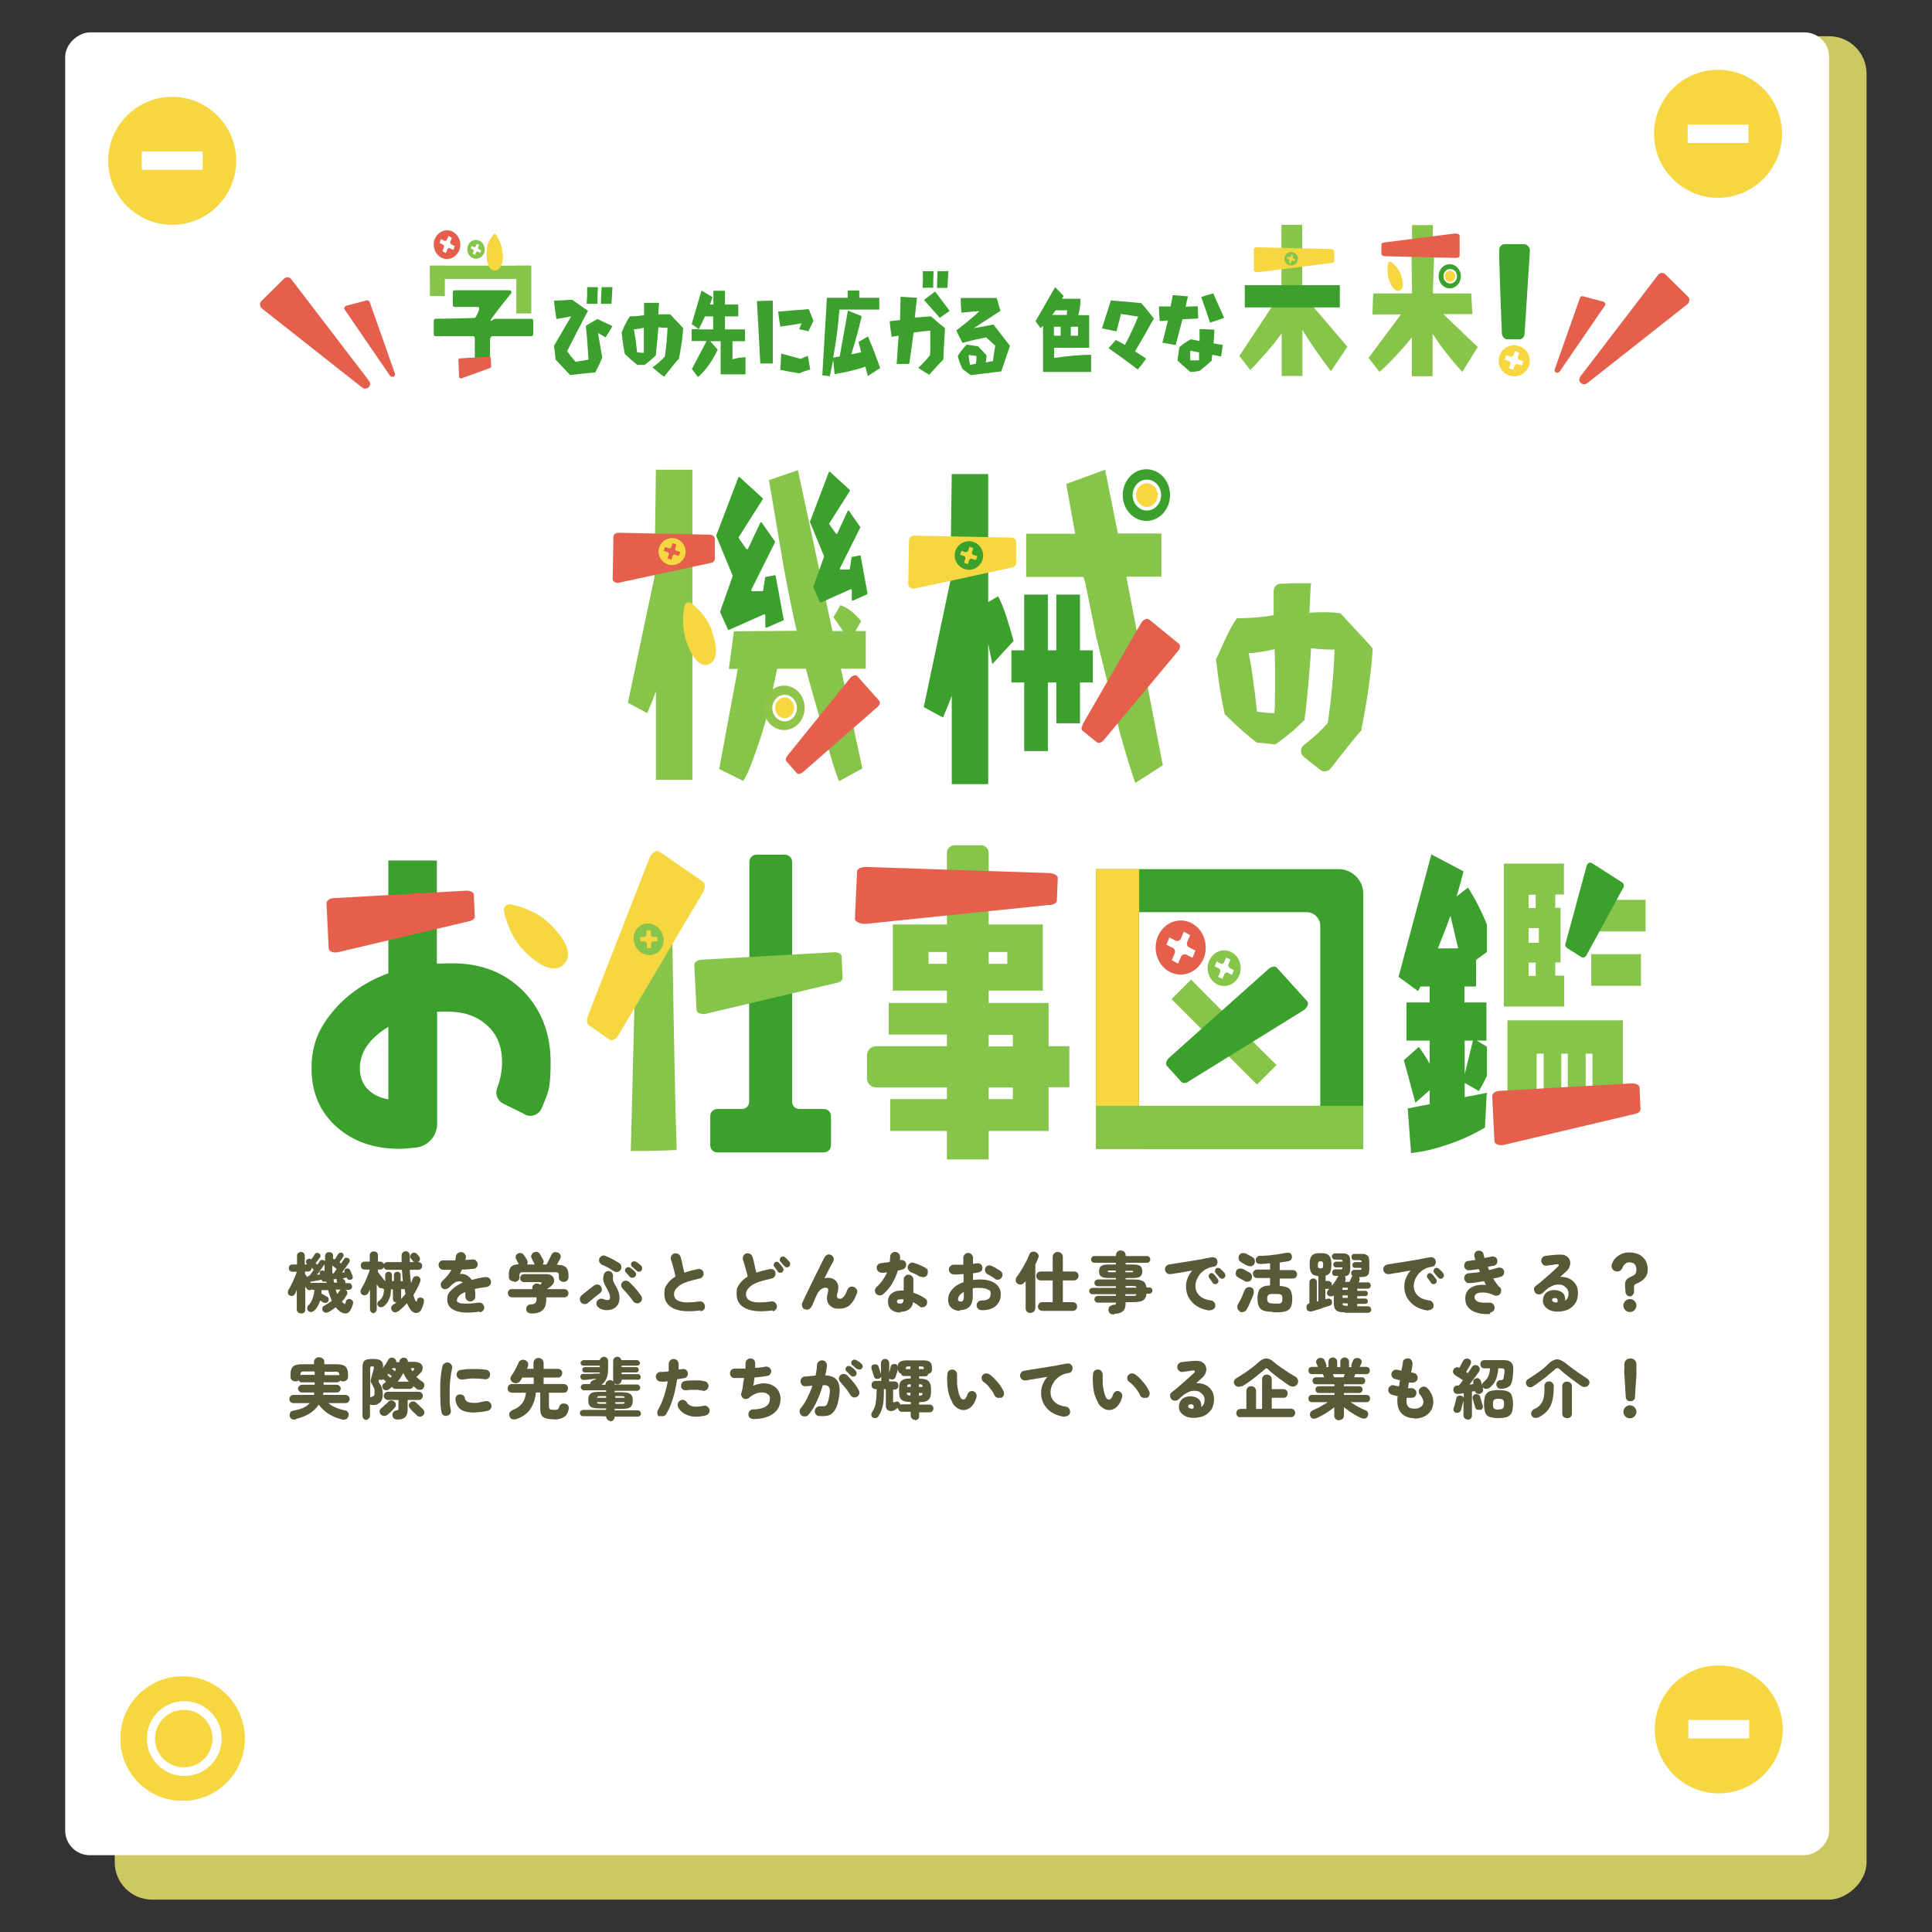 <?xml version="1.0" encoding="UTF-8"?>
<svg id="_レイヤー_1" data-name=" レイヤー 1" xmlns="http://www.w3.org/2000/svg" version="1.1" xmlns:xlink="http://www.w3.org/1999/xlink" viewBox="0 0 800 800">
  <rect x="0" y="0" width="800" height="800" fill="#333333" stroke="none"/>
  <defs>
    <style>
      .cls-1 {
        fill: #8ec54a;
      }

      .cls-1, .cls-2, .cls-3, .cls-4, .cls-5, .cls-6, .cls-7, .cls-8, .cls-9, .cls-10, .cls-11 {
        stroke-width: 0px;
      }

      .cls-2 {
        fill: #575937;
      }

      .cls-12 {
        clip-path: url(#clippath-2);
      }

      .cls-13 {
        isolation: isolate;
      }

      .cls-3 {
        fill: none;
      }

      .cls-14 {
        clip-path: url(#clippath-1);
      }

      .cls-4 {
        fill: #f6d741;
      }

      .cls-5 {
        fill: #87c54a;
      }

      .cls-6 {
        fill: #e4604c;
      }

      .cls-7 {
        fill: #f6d741;
      }

      .cls-15 {
        clip-path: url(#clippath);
      }

      .cls-8 {
        fill: #ccc963;
      }

      .cls-9 {
        fill: #3ca02d;
      }

      .cls-10 {
        fill: #fff;
      }

      .cls-11 {
        fill: #e4604c;
      }
    </style>
    <clipPath id="clippath">
      <rect class="cls-3" x="646.4" y="111.3" width="51.5" height="49.3" transform="translate(410.4 769.9) rotate(-79)"/>
    </clipPath>
    <clipPath id="clippath-1">
      <rect class="cls-3" x="110.4" y="112.1" width="49.4" height="51.5" transform="translate(-23.8 28.3) rotate(-11)"/>
    </clipPath>
    <clipPath id="clippath-2">
      <rect class="cls-3" x="49.9" y="694.1" width="51.5" height="51.5"/>
    </clipPath>
  </defs>
  <rect class="cls-8" x="24.4" y="38.1" width="771.6" height="725.4" rx="15.5" ry="15.5" transform="translate(811 -9.4) rotate(90)"/>
  <rect class="cls-10" x="14.9" y="25.6" width="754.8" height="730.4" rx="10.2" ry="10.2" transform="translate(783 -1.5) rotate(90)"/>
  <g id="_グループ_3574" data-name="グループ 3574">
    <g id="_グループ_3571" data-name="グループ 3571">
      <g class="cls-15">
        <g id="_グループ_3570" data-name="グループ 3570">
          <path id="_パス_9533" data-name="パス 9533" class="cls-6" d="M643.8,152.9l10.4-29.5c.2-.6.8-.9,1.4-.7l8.3,2.2c.6.2,1,.8.8,1.4,0,.1,0,.2-.2.3l-18.7,27.3c-.4.5-1.1.6-1.6.3-.4-.3-.6-.8-.4-1.3"/>
          <path id="_パス_9534" data-name="パス 9534" class="cls-6" d="M654.4,155.9l32.2-42.1c.7-.9,1.9-1,2.8-.4,0,0,0,0,0,0,0,0,.1.1.2.2l9.4,9.3c.8.8.8,2,0,2.8,0,0-.1.1-.2.2l-41.6,32.8c-.9.7-2.1.5-2.8-.3-.6-.7-.6-1.7,0-2.4"/>
        </g>
      </g>
    </g>
    <g id="_グループ_3573" data-name="グループ 3573">
      <g class="cls-14">
        <g id="_グループ_3572" data-name="グループ 3572">
          <path id="_パス_9535" data-name="パス 9535" class="cls-6" d="M163.5,154.6l-10.4-29.5c-.2-.6-.8-.9-1.4-.7l-8.3,2.2c-.6.2-1,.8-.8,1.4,0,.1,0,.2.2.3l18.7,27.3c.4.5,1.1.6,1.6.3.4-.3.6-.8.4-1.3"/>
          <path id="_パス_9536" data-name="パス 9536" class="cls-6" d="M152.8,157.7l-32.2-42.1c-.7-.9-1.9-1-2.8-.4,0,0-.1.1-.2.2l-9.4,9.3c-.8.8-.8,2,0,2.8,0,0,0,0,0,0,0,0,.1.1.2.2l41.6,32.8c.9.7,2.1.5,2.8-.3.6-.7.6-1.7,0-2.4"/>
        </g>
      </g>
    </g>
  </g>
  <g id="_グループ_2149" data-name="グループ 2149">
    <g class="cls-12">
      <g id="_グループ_2148" data-name="グループ 2148">
        <path id="_パス_6777" data-name="パス 6777" class="cls-4" d="M75.6,694.1c-14.2,0-25.8,11.5-25.8,25.8s11.5,25.8,25.8,25.8,25.8-11.5,25.8-25.8c0-14.2-11.5-25.8-25.8-25.8,0,0,0,0,0,0M76.3,735.4c-8.5,0-15.5-6.9-15.5-15.5,0-8.5,6.9-15.5,15.5-15.5,8.5,0,15.5,6.9,15.5,15.5s-6.9,15.5-15.5,15.5h0"/>
        <path id="_パス_6778" data-name="パス 6778" class="cls-4" d="M88,719.9c0,6.6-5.3,11.9-11.9,11.9s-11.9-5.3-11.9-11.9,5.3-11.9,11.9-11.9h0c6.6,0,11.9,5.3,11.9,11.9"/>
      </g>
    </g>
  </g>
  <g>
    <path class="cls-2" d="M124.5,543.8c-.4,0-.8-.1-1.1-.4-.3-.3-.5-.6-.5-1.1v-8.2c-.1.3-.3.6-.4.9-.1.3-.3.6-.4.8-.2.4-.6.7-1,.8s-.8,0-1.2-.2c-.4-.2-.6-.5-.7-1,0-.4,0-.8.2-1.2.3-.4.6-1,.9-1.6.3-.6.7-1.3,1-2,.3-.7.6-1.4.9-2.1.3-.7.5-1.3.7-1.9h-1.7c-.5,0-.9-.1-1.2-.4s-.4-.7-.4-1.1.1-.8.4-1.1c.3-.3.7-.4,1.2-.4h1.8v-3.7c0-.5.2-.9.5-1.1s.7-.4,1.1-.4.8.1,1.1.4c.3.3.5.6.5,1.1v3.7h1.1-.1c-.3-.3-.4-.6-.5-1,0-.4,0-.7.3-.9s.5-.4.9-.5c.4,0,.7,0,1,.3h0c.2-.3.5-.7.8-1.1.3-.4.5-.8.6-1,.2-.4.5-.6.9-.6s.7,0,1,.3c.3.2.5.5.5.8s0,.7-.3.9c-.2.3-.5.6-.8,1.1-.4.4-.7.8-.9,1.2l.7.6c.2-.3.3-.5.5-.7.1-.2.3-.4.4-.6.2-.4.5-.6.9-.7.4,0,.7,0,1,.2.2,0,.3.2.4.4,0-.4,0-.7,0-1.1,0-.4,0-.8,0-1.1s.2-.9.5-1.2c.3-.3.7-.4,1.2-.4s.8.1,1.2.4c.3.3.5.7.4,1.2,0,.2,0,.4,0,.6,0,.2,0,.4,0,.6.2,0,.5,0,.8.2.2-.3.4-.7.7-1.2.3-.4.4-.7.6-1,.2-.3.5-.5.8-.6.4,0,.7,0,.9.1.3.2.5.4.6.8,0,.3,0,.6-.2.9-.2.3-.4.6-.7,1-.3.4-.6.8-.8,1.2l.6.5c.3-.4.5-.7.7-1,.2-.3.4-.6.5-.8.2-.3.5-.6.8-.6.3,0,.7,0,1,.2.3.1.5.4.6.7.1.3,0,.7-.2,1-.2.3-.5.7-.8,1.2-.3.5-.7,1-1.1,1.5s-.7,1.1-1.1,1.5h1.1c-.1-.5-.1-.8,0-1,.1-.3.3-.4.6-.6.3-.1.7-.2,1,0s.5.3.7.7c0,.1.2.4.3.7l.4.9c.1.3.2.5.3.7.1.4.1.7,0,1-.1.3-.4.5-.7.6-.3.1-.6.1-1,0-.3-.1-.5-.4-.7-.7v-.2c-.3,0-.5,0-.8.2-.3,0-.6.1-.9.2,0,0,.2.2.4.3.1.1.2.2.3.3.2.2.3.4.4.6,0,.2,0,.5,0,.7h1.4c.4,0,.8.1,1,.4.2.3.4.6.4,1s-.1.7-.4,1-.6.4-1,.4h-1.3c.3.2.6.5.7.9.1.4,0,.8-.2,1.2-.3.5-.6.9-.9,1.4-.3.5-.7.9-1.1,1.3.1.1.2.3.3.4.1.1.2.3.4.4.2.2.4.3.5.2.1,0,.2-.2.3-.4,0,0,0-.2.1-.3s0-.2,0-.3c.1-.4.4-.7.8-.9.4-.2.8-.2,1.2,0,.4.2.7.4.9.8.2.3.2.8,0,1.2,0,.3-.1.5-.2.7,0,.2-.2.5-.3.8-.6,1.5-1.4,2.3-2.4,2.4-1,0-2.1-.4-3.2-1.5-.2-.2-.4-.4-.5-.5-.2-.2-.3-.4-.5-.6-.5.4-1,.8-1.5,1.1-.5.3-1,.7-1.5.9-.5.3-1,.3-1.4.2-.4-.1-.8-.4-1-.8-.2-.4-.2-.8-.1-1.2.1-.4.4-.7.9-.9.5-.3,1-.6,1.5-.9s1-.7,1.5-1.1c-.3-.7-.6-1.4-.8-2.1-.3-.7-.5-1.5-.7-2.3h-2.8c0,.2,0,.5,0,.7,0,.2,0,.5,0,.7.3.2.7.4,1.2.7.5.3.8.5,1.1.6.4.2.6.6.7.9,0,.4,0,.8-.2,1.1-.2.3-.5.5-.9.6-.4,0-.8,0-1.2-.2l-1.2-.8c-.3.8-.6,1.6-1,2.3-.4.7-.9,1.4-1.5,1.9-.3.3-.8.5-1.2.6-.5,0-.9-.1-1.3-.5-.3-.3-.4-.7-.4-1.1s.1-.8.4-1.1c.8-.7,1.4-1.7,1.8-2.8s.7-2.4.8-3.7h-.3c-.3,0-.6,0-.8-.2-.4.3-.8.4-1.2.3-.4,0-.7-.3-.9-.6,0-.1-.2-.3-.3-.4-.1-.1-.2-.3-.3-.5v9.7c0,.5-.2.9-.5,1.1-.3.3-.7.4-1.1.4ZM127.1,529.2c0-.3.2-.5.4-.7.2-.2.5-.3.8-.4.2-.3.4-.6.7-1,.3-.4.6-.8.9-1.3-.1-.1-.3-.2-.4-.4-.2-.2-.3-.3-.5-.5h0c0,.5-.1.9-.4,1.2-.3.3-.7.4-1.1.4h-1.2v1c.1.2.3.5.5.7.2.3.4.6.6.9ZM128.7,531.4c.1,0,.3-.1.4-.2.1,0,.3,0,.5,0h5.6v-.5c-.1,0-.2,0-.3,0s-.1,0-.2,0c-.3,0-.6,0-.9,0s-.5-.4-.6-.8c-.4,0-.9.2-1.5.3-.6.1-1.2.2-1.7.3-.5,0-.9.2-1.2.2,0,0-.2,0-.2,0h-.2c0,0,.1.2.2.3,0,0,.1.2.2.3ZM131.3,527.8h1.1c0-.1,0-.2,0-.2-.1-.4,0-.7,0-1,.2-.3.4-.5.7-.5.3,0,.5,0,.7,0s.4.1.6.3c0-.5,0-1,0-1.5,0-.5,0-1,0-1.5,0,0,0,0,0,.1-.3.5-.8,1.1-1.4,2-.6.8-1.1,1.6-1.7,2.3ZM137.7,527.3c0,0,.1,0,.2,0s.1,0,.2,0c.2-.2.4-.5.6-.8.2-.3.4-.7.7-1-.2-.2-.5-.4-.8-.7-.3-.3-.7-.5-1-.8,0,.6,0,1.2,0,1.8,0,.6,0,1.1.1,1.7ZM138.3,531.1h1.6-.2c-.2-.3-.3-.6-.3-.8,0-.2,0-.5,0-.7h-.5c-.3.2-.5.2-.8,0,0,.2,0,.5.1.7,0,.2,0,.5.1.7ZM139.6,535.9c.3-.5.7-.9,1-1.4.1-.2.3-.4.5-.5h-2.1c.2.7.4,1.4.7,1.9Z"/>
    <path class="cls-2" d="M154.9,543.8c-.5,0-.9-.2-1.2-.5-.3-.3-.5-.7-.5-1.2v-8.1c-.1.3-.3.6-.4.8-.1.3-.3.5-.4.7-.2.4-.6.7-1.1.8-.5.1-.9,0-1.3-.2-.4-.3-.6-.6-.7-1.1,0-.4,0-.9.2-1.2.3-.5.6-1,1-1.7.4-.7.7-1.4,1-2.1.3-.7.6-1.5.9-2.2.3-.7.5-1.3.7-1.9v-.2h-2.1c-.5,0-.9-.2-1.2-.5-.3-.3-.4-.7-.4-1.2s.1-.8.4-1.1c.3-.3.7-.5,1.2-.5h2.1v-2.6c0-.5.2-.9.5-1.2.3-.3.7-.4,1.2-.4s.9.1,1.2.4c.3.3.5.7.5,1.2v2.6h.9c.5,0,.9.2,1.2.5.3.3.4.7.4,1.1s-.1.8-.4,1.2c-.3.3-.7.5-1.2.5h-.9v1c.2.3.5.7.9,1.2.4.5.8,1,1.2,1.5.4.5.7.9.9,1.2h0v-2.5c0-.5.1-.8.4-1.1.3-.2.6-.4,1-.4s.7.1,1,.4c.3.2.4.6.4,1.1v2.4h.8v-2.4c0-.5.1-.8.4-1.1s.6-.4,1-.4.7.1,1,.4.4.6.4,1.1v2.4h.9c0-.8-.2-1.5-.2-2.3,0-.8-.1-1.6-.2-2.4h-6c-.5,0-.9-.2-1.2-.5-.3-.3-.4-.7-.4-1.1s.1-.8.4-1.1c.3-.3.7-.5,1.2-.5h5.9c0-.4,0-.9,0-1.4,0-.5,0-.9,0-1.4s.2-.9.5-1.2c.3-.3.8-.5,1.2-.5s.9.2,1.2.5.5.7.5,1.3v2.7h1.8c-.2-.1-.4-.3-.5-.4,0,0-.2-.3-.4-.5-.2-.2-.3-.4-.4-.5-.3-.3-.4-.7-.3-1.1,0-.4.2-.7.5-1,.3-.3.7-.4,1.1-.4.4,0,.8.2,1.1.5l.8.9c.3.3.5.7.5,1.2,0,.5-.2.8-.6,1.1-.1,0-.2.1-.3.2h.2c.5,0,.9.2,1.2.5s.4.7.4,1.1-.1.8-.4,1.1-.7.5-1.2.5h-3.5c0,1,.1,1.9.2,2.8,0,.9.2,1.8.3,2.7.1-.3.3-.6.4-.9.1-.3.2-.6.3-.9.2-.5.5-.9.9-1,.4-.1.9-.1,1.3,0,.4.2.7.5.9.9.2.4.1.8,0,1.3-.4,1-.8,2-1.3,2.9s-1,1.8-1.5,2.7c.1.5.3.9.4,1.3.1.4.3.8.5,1.1.1.2.2.3.3.3.1,0,.2-.1.3-.4,0,0,0-.2,0-.2s0-.1,0-.2c.1-.4.4-.7.7-.8s.8-.2,1.2,0c.4.1.7.3.8.6.2.3.2.7.1,1.2,0,.4-.2.9-.4,1.5-.2.6-.4,1.1-.6,1.5-.3.6-.8,1.1-1.3,1.3-.6.2-1.1.3-1.7,0-.6-.2-1.1-.6-1.6-1.3-.5-.7-1-1.6-1.4-2.6-.5.6-1.1,1.2-1.7,1.8-.6.5-1.2,1.1-1.8,1.5-.5.3-.9.5-1.5.5-.5,0-.9-.3-1.2-.7-.3-.4-.4-.9-.3-1.3,0-.5.3-.8.7-1.1.5-.3,1-.6,1.5-1h-.1c-.4,0-.7-.1-1-.4-.3-.2-.4-.6-.4-1.1v-3.9h-.8c0,1.7-.3,3.2-.9,4.3-.5,1.2-1.3,2.1-2.2,2.8-.3.2-.7.3-1.2.3-.5,0-.8-.3-1.1-.6-.2-.3-.3-.7-.2-1.1,0-.4.3-.7.6-.9.7-.6,1.3-1.2,1.6-2,.3-.8.5-1.7.5-2.9-.2,0-.4-.2-.6-.4-.3.1-.6.1-.9,0-.3-.1-.6-.3-.8-.6,0-.1-.2-.3-.3-.4-.1-.2-.2-.3-.4-.5v10.2c0,.5-.2.9-.5,1.2-.3.3-.7.5-1.2.5ZM166.1,537.9c.3-.3.6-.7.9-1,.3-.4.6-.7.9-1.1,0-.3-.1-.6-.2-1,0-.3-.1-.7-.2-1h-1.4v3.9s0,0,0,0c0,0,0,0,0,.1Z"/>
    <path class="cls-2" d="M198.7,543.1c-4.6.7-8,.5-10.2-.4-2.2-.9-3.3-2.4-3.3-4.5s.5-2.7,1.6-3.9c1.1-1.2,2.7-2.3,4.8-3.2-.3-.3-.5-.4-.9-.5-.9-.1-1.7,0-2.4.5-.7.5-1.5,1.1-2.3,2-.4.4-.9.6-1.5.7s-1.1-.1-1.5-.5c-.4-.4-.5-.9-.5-1.5s.3-1,.7-1.4c.8-.7,1.5-1.5,2.1-2.2.6-.8,1.2-1.6,1.6-2.4-.7,0-1.3,0-1.8,0h-1.5c-.6,0-1-.2-1.4-.6-.4-.4-.6-.9-.6-1.4,0-.6.2-1,.6-1.4.4-.4.9-.6,1.5-.5.7,0,1.4,0,2.2,0,.8,0,1.7,0,2.6,0,0-.3.1-.5.2-.8,0-.3.1-.5.1-.8,0-.6.3-1,.8-1.4.4-.3.9-.5,1.5-.4.6,0,1,.3,1.4.8.4.4.5.9.4,1.5l-.2.9c.5,0,1,0,1.5-.1.5,0,.9,0,1.3-.1.6,0,1.1,0,1.5.4s.7.8.8,1.3c0,.6,0,1.1-.4,1.5-.3.4-.8.7-1.4.7-.6,0-1.3.1-2.2.2s-1.6.1-2.5.1c-.3.6-.6,1.2-.9,1.8.3,0,.5,0,.8,0s.5,0,.8.1c.7.1,1.3.4,1.8.8.6.4,1.1.9,1.5,1.6.9-.2,1.8-.5,2.7-.7.9-.2,2-.4,3-.5.6,0,1.1,0,1.5.4.4.3.7.8.8,1.4,0,.6,0,1.1-.4,1.5-.3.4-.8.7-1.3.8-1,.1-1.9.3-2.7.4-.8.1-1.6.3-2.3.4,0,.5.1.9.2,1.5,0,.5,0,1.1,0,1.7s-.2,1-.6,1.4c-.4.4-.9.6-1.4.6s-1.1-.2-1.5-.6c-.4-.4-.6-.9-.6-1.4s0-1.4,0-1.9c-1.3.5-2.2,1.1-2.7,1.7s-.8,1.1-.8,1.7.1.6.4.8c.3.2.7.4,1.4.5s1.6.1,2.7.1c1.2,0,2.7-.2,4.5-.4.6,0,1.1,0,1.5.4.4.3.7.8.8,1.3,0,.6,0,1.1-.4,1.5-.3.4-.8.7-1.4.8Z"/>
    <path class="cls-2" d="M220.1,543.9c-.7,0-1.2-.2-1.6-.5-.4-.3-.6-.8-.6-1.3,0-.5.1-1,.5-1.4.4-.4.8-.6,1.5-.6.9,0,1.5-.2,1.8-.6.3-.3.5-1,.5-1.9v-.2c0,0,0-.1,0-.2h-10.2c-.5,0-.9-.2-1.2-.5-.3-.3-.5-.7-.5-1.2s.1-.9.4-1.2c.3-.3.7-.5,1.1-.5h8.7c-.1-.3-.2-.7,0-1,.1-.4.3-.7.6-.9.4-.3.8-.5,1.3-.4.5,0,.9.2,1.2.4h0c0,0,.2,0,.2-.1,0,0,0,0,.1,0,.3-.2.4-.4.3-.6,0-.2-.3-.3-.6-.3h-6.6c-.5,0-.9-.2-1.2-.5-.3-.3-.4-.7-.4-1.1s.1-.8.4-1.2c.3-.3.7-.5,1.2-.5h9.4c.8,0,1.4.2,1.9.5.5.3.9.8,1,1.3.2.5.2,1.1,0,1.7-.2.6-.7,1.1-1.3,1.6-.3.2-.5.4-.8.6-.3.2-.5.4-.8.5h7.1c.6,0,1.1.2,1.4.5.3.3.5.7.5,1.2s-.2.9-.5,1.2c-.3.3-.7.5-1.2.5h-7.5c0,.1,0,.2,0,.3s0,.2,0,.3c0,2.2-.5,3.8-1.5,4.7-1,.9-2.5,1.4-4.6,1.4ZM212.7,530.6c-.5,0-1-.2-1.4-.5-.4-.3-.6-.8-.6-1.4v-1c0-1.4.3-2.4.9-3.1.6-.7,1.6-1,3.1-1.1,0,0,0,0,0-.1s0,0,0-.1c0-.1-.1-.3-.3-.6-.1-.3-.3-.5-.4-.8-.1-.3-.2-.5-.3-.5-.2-.4-.3-.9-.1-1.3.1-.4.4-.8.8-1,.5-.3,1-.3,1.4-.2.5.1.9.4,1.2.9.1.2.3.5.6.9.3.4.4.7.6,1,.4.7.4,1.3,0,1.9h3.2c-.1-.1-.2-.2-.2-.4,0-.1-.1-.3-.3-.7s-.4-.7-.5-1c-.2-.3-.3-.6-.3-.6-.2-.4-.3-.9,0-1.3.2-.4.4-.8.9-1,.5-.2.9-.3,1.4-.2.5.1.9.4,1.2.9,0,.1.2.4.4.7.2.3.4.6.5.9.2.3.3.5.4.7.4.7.3,1.4-.2,2h1.6c.2-.4.4-.8.7-1.3.3-.5.5-1.1.8-1.6.3-.5.4-.9.6-1.2.3-.6.7-.9,1.2-1,.5-.1,1,0,1.5.2.5.2.8.6,1,1.1.2.5.1,1-.2,1.5l-1.3,2.4c1.7,0,3,.4,3.7,1s1.1,1.7,1.1,3.2v1c0,.6-.2,1-.6,1.4s-.8.5-1.4.5-1-.2-1.4-.5c-.4-.3-.6-.8-.6-1.3v-1c0-.4-.1-.7-.3-.9-.2-.2-.6-.3-1.1-.3h-13.5c-.5,0-.9,0-1.1.3-.2.2-.3.5-.3.9v1c0,.6-.2,1-.6,1.3s-.8.5-1.4.5Z"/>
    <path class="cls-2" d="M243.5,539.5c-.4.3-.9.5-1.5.5-.6,0-1-.3-1.4-.7-.4-.4-.5-.9-.5-1.5,0-.6.3-1,.7-1.4.4-.4,1-.8,1.6-1.3.6-.5,1.2-1,1.9-1.5.6-.5,1.2-.9,1.7-1.3.5-.3,1-.5,1.5-.4.5,0,1,.3,1.3.8.3.4.5.9.4,1.5,0,.5-.4,1-.8,1.3-.5.4-1,.8-1.7,1.3-.6.5-1.2,1-1.8,1.5-.6.5-1.1.9-1.5,1.2ZM248.2,541.6c-.5-.3-.9-.6-1.1-1.1-.2-.5-.2-1,0-1.5.2-.5.6-.9,1.1-1.1.5-.2,1.1-.2,1.6,0,.9.4,1.6.5,2.1.4s.7-.5.7-1-.1-1.3-.4-1.9c-.3-.6-.6-1.2-.9-1.8-.3-.5-.6-1.1-.9-1.7-.3-.6-.5-1.2-.6-1.8-.1-.7,0-1.4.2-2.2.1-.5.5-1,.9-1.3.5-.3,1-.4,1.5-.2.5.1,1,.4,1.2.9s.4,1,.2,1.5c-.1.7,0,1.3.2,1.8s.5,1.2.9,1.8c.4.7.8,1.4,1.1,2.2s.5,1.8.5,2.9-.2,2-.7,2.8c-.5.8-1.2,1.3-2,1.7-.8.4-1.7.5-2.7.5-1,0-2-.3-3-.8ZM254.1,526.3c-.8-.5-1.6-1-2.3-1.4-.8-.4-1.5-.8-2.3-1.1-.5-.2-.9-.5-1.2-1-.3-.5-.3-1-.2-1.5.2-.5.5-.9,1-1.2.5-.3,1-.3,1.5-.1.6.3,1.3.6,2,.9s1.4.7,2.1,1.1c.7.4,1.3.8,1.8,1.1.5.3.7.8.8,1.3,0,.6,0,1.1-.4,1.5-.3.5-.8.7-1.3.8-.5,0-1,0-1.5-.4ZM264.9,539.4c-.5.3-1,.4-1.5.2-.5-.1-1-.4-1.3-.9-.3-.5-.7-1-1.2-1.6-.5-.6-1-1.2-1.5-1.8-.5-.6-1-1.1-1.5-1.6-.4-.4-.6-.9-.7-1.4,0-.5.1-1,.5-1.4.4-.4.9-.6,1.4-.6s1.1.2,1.5.6c.6.6,1.2,1.2,1.8,1.8.6.7,1.2,1.3,1.7,2,.5.7,1,1.3,1.4,1.9.3.5.4,1,.3,1.5s-.4,1-.9,1.3ZM262.8,528.7c-.2.3-.6.4-1,.4s-.7-.1-1-.4c-.2-.2-.5-.5-.8-.9-.4-.4-.7-.7-.9-1-.2-.2-.3-.5-.3-.8,0-.3.1-.6.4-.9.2-.2.5-.3.8-.4.3,0,.6,0,.9.2.3.2.7.5,1.1.8s.7.7,1,1c.3.3.4.6.4,1,0,.4-.2.7-.5,1ZM263.5,526.1c-.2-.2-.5-.5-.9-.8-.4-.4-.8-.7-1-.9-.2-.2-.3-.4-.3-.8,0-.3,0-.6.3-.9.2-.2.4-.4.8-.4s.6,0,.9.1c.3.2.7.4,1.1.8.4.3.8.6,1.1.9.3.3.4.6.4,1,0,.4,0,.7-.3,1-.2.3-.5.5-.9.5-.4,0-.7,0-1-.4Z"/>
    <path class="cls-2" d="M290,542.6c-4.9.7-8.6.4-11.1-.8-2.5-1.2-3.8-3.2-3.8-5.9s.4-3,1.2-4.2,1.9-2.2,3.4-3.1c-.1-.7-.3-1.4-.5-2.3-.2-.9-.5-1.7-.7-2.6-.3-.9-.5-1.6-.7-2.2-.1-.5,0-1,.2-1.5.3-.5.7-.8,1.2-1,.6-.1,1.1,0,1.6.2.5.3.8.7,1,1.2.3,1,.6,2,.8,3.2s.5,2.3.8,3.4c.8-.3,1.7-.6,2.6-.8s1.9-.5,2.9-.7c.5-.1,1.1,0,1.5.2.5.3.8.7.9,1.3.1.5,0,1.1-.3,1.5-.3.5-.7.8-1.3.9-2.2.5-4.1,1-5.5,1.5s-2.5,1.1-3.2,1.7-1.2,1.1-1.5,1.7c-.3.6-.4,1.1-.4,1.7s.2,1.1.5,1.6c.3.5.9.9,1.7,1.2.8.3,1.8.5,3.2.5s3-.1,5.1-.4c.6,0,1.1,0,1.5.4.4.4.7.8.8,1.4,0,.6,0,1.1-.4,1.5-.3.4-.8.7-1.4.8Z"/>
    <path class="cls-2" d="M319.9,542.6c-4.9.7-8.6.4-11.1-.8-2.5-1.2-3.8-3.2-3.8-5.9s.4-3,1.2-4.2c.8-1.2,1.9-2.2,3.4-3.1-.1-.7-.3-1.4-.6-2.3-.2-.9-.5-1.7-.7-2.6-.3-.9-.5-1.6-.7-2.2-.1-.5,0-1,.2-1.5.3-.5.7-.8,1.2-1,.6-.1,1.1,0,1.6.2.5.3.8.7,1,1.2.3,1,.6,2,.8,3.2s.5,2.3.8,3.4c.8-.3,1.7-.6,2.6-.8s1.9-.5,2.9-.7c.5-.1,1.1,0,1.5.2.5.3.8.7.9,1.3.1.5,0,1.1-.3,1.5-.3.5-.7.8-1.3.9-2.2.5-4.1,1-5.5,1.5s-2.5,1.1-3.2,1.7-1.2,1.1-1.5,1.7c-.3.6-.4,1.1-.4,1.7s.2,1.1.5,1.6c.3.5.9.9,1.7,1.2.8.3,1.8.5,3.2.5,1.3,0,3-.1,5.1-.4.6,0,1.1,0,1.5.4.4.4.7.8.8,1.4,0,.6,0,1.1-.4,1.5-.3.4-.8.7-1.4.8ZM323.9,526.8c-.3.2-.6.3-1,.2-.4,0-.7-.2-.9-.6-.1-.2-.4-.6-.7-1-.3-.4-.6-.8-.8-1.1-.1-.2-.2-.5-.1-.8s.2-.6.5-.8c.2-.2.5-.3.8-.2.3,0,.6.1.8.4.3.3.6.6.9,1,.3.4.6.8.8,1.1.2.3.3.7.2,1,0,.3-.3.6-.6.9ZM326.8,524.4c-.3.3-.6.4-1,.4-.4,0-.7-.2-1-.5-.2-.2-.4-.5-.8-.9s-.7-.8-.9-1.1c-.2-.2-.3-.5-.2-.8s.2-.6.4-.9c.2-.2.5-.3.8-.3.3,0,.6,0,.9.3.3.2.7.5,1,.9.4.4.7.7.9,1,.2.3.3.6.3,1,0,.4-.2.7-.5.9Z"/>
    <path class="cls-2" d="M333.3,542.2c-.5-.2-.9-.6-1.1-1.1-.2-.5-.2-1.1,0-1.6.3-.7.7-1.5,1.2-2.6.5-1,1-2.1,1.6-3.3.6-1.2,1.2-2.4,1.8-3.7.6-1.3,1.2-2.5,1.8-3.6.6-1.2,1.1-2.3,1.6-3.3.5-1,.9-1.8,1.3-2.5.3-.5.7-.8,1.2-1s1.1,0,1.5.2c.5.3.8.7,1,1.2.2.5,0,1.1-.2,1.5-.4.7-.9,1.7-1.6,2.9-.6,1.2-1.3,2.6-2,4,.4-.1.9-.2,1.3-.2,1.8,0,3,.6,3.8,1.8s.8,2.8.2,4.8c-.2.8-.3,1.3,0,1.6s.5.5.9.5.7,0,1-.2c.3-.2.7-.5,1.1-1.1.4-.5.8-1.4,1.2-2.5.2-.5.6-.9,1.1-1.1.5-.2,1.1-.2,1.6,0,.5.2.9.6,1.2,1.1.2.5.3,1.1,0,1.6-.8,2.2-1.7,3.7-2.9,4.8-1.2,1-2.7,1.5-4.5,1.5s-2.3-.3-3.1-.8c-.8-.5-1.4-1.2-1.7-2.2-.3-1-.2-2.2.2-3.7.2-.8.2-1.3,0-1.6s-.6-.4-1.1-.4-1.3.3-1.9.8c-.6.5-1.2,1.3-1.7,2.4,0,.2-.2.5-.4.9-.2.4-.4.9-.6,1.4-.2.5-.4,1-.6,1.4-.2.4-.3.7-.4.8-.2.5-.6.9-1.1,1.2-.5.3-1.1.3-1.6,0Z"/>
    <path class="cls-2" d="M362.9,535.9c-.4-.4-.6-.9-.6-1.5s.2-1,.6-1.4c.9-.8,1.8-1.8,2.5-2.8s1.4-2.1,1.9-3.3c-.4,0-.8,0-1.1.1s-.7,0-1,0c-.6,0-1.1-.1-1.5-.5-.4-.4-.6-.8-.7-1.4,0-.6.1-1,.5-1.4.3-.4.8-.6,1.4-.7.5,0,1.1-.1,1.7-.2.6,0,1.2-.2,1.8-.2.1-.7.2-1.4.2-2.2,0-.6.2-1,.6-1.4.4-.4.8-.6,1.4-.6s1.1.2,1.5.6c.4.4.6.9.6,1.4,0,.2,0,.5,0,.7,0,.2,0,.5,0,.7h.1c.5-.2,1.1,0,1.5.2.5.3.8.7.9,1.3.1.5,0,1.1-.3,1.5-.3.5-.7.7-1.3.9-.3,0-.5.1-.8.2s-.6.1-1,.2c-.6,1.9-1.4,3.7-2.4,5.4-1,1.7-2.2,3.1-3.6,4.3-.4.4-.9.6-1.5.6-.5,0-1-.2-1.4-.6ZM372.8,543.5c-1.5,0-2.8-.4-3.7-1.2-1-.8-1.4-1.9-1.4-3.4s.5-2.5,1.5-3.3c1-.8,2.2-1.2,3.8-1.2s.8,0,1.2,0v-4.6c0-.6.2-1,.6-1.4.4-.4.9-.6,1.4-.6s1,.2,1.4.6c.4.4.6.9.6,1.4v5.5c1,.3,1.9.7,2.7,1.1.9.4,1.6.9,2.2,1.3.5.3.8.8.8,1.3s0,1.1-.4,1.5c-.3.5-.8.7-1.3.8-.6.1-1.1,0-1.5-.4-.4-.3-.8-.6-1.2-.9-.4-.3-.9-.5-1.4-.8-.2,1.3-.7,2.2-1.6,2.9-.9.7-2.1,1.1-3.6,1.1ZM372.8,539.8c.9,0,1.3-.5,1.3-1.4v-.4c-.2,0-.5,0-.7,0-.2,0-.4,0-.7,0-.8,0-1.3.3-1.3.9s.4.9,1.3.9ZM381.2,528.8c-.6-.4-1.3-.7-1.9-1.1-.7-.3-1.3-.6-1.9-.8-.5-.2-.9-.5-1.2-1-.3-.4-.4-.9-.3-1.5.1-.5.5-1,.9-1.3.5-.3,1-.4,1.5-.2.6.2,1.2.4,1.8.6.6.3,1.2.5,1.8.8.6.3,1.1.6,1.5.8.5.3.8.7.8,1.3,0,.6,0,1.1-.3,1.6-.3.5-.7.7-1.3.8s-1.1,0-1.5-.3Z"/>
    <path class="cls-2" d="M397.6,542.8c-.9,0-1.8-.2-2.5-.5-.7-.3-1.3-.8-1.8-1.5s-.7-1.6-.7-2.7c0-1.6.6-3,1.7-4.2,1.1-1.3,2.7-2.3,4.7-3v-3.3c-.7,0-1.4,0-2.1.1s-1.3,0-1.9,0-1.1-.2-1.5-.6c-.4-.4-.6-.8-.6-1.4s.2-1,.6-1.4c.4-.4.9-.6,1.4-.6.6,0,1.2,0,1.9,0,.7,0,1.4,0,2.1,0v-2.9c0-.6.2-1,.6-1.4.4-.4.9-.6,1.4-.6s1,.2,1.4.6c.4.4.6.9.6,1.4v2.5c.3,0,.6,0,.8-.1s.5,0,.8-.1c.6,0,1.1,0,1.5.3.4.3.7.7.8,1.3,0,.6,0,1.1-.4,1.5s-.8.6-1.3.7c-.3,0-.7.1-1,.2-.4,0-.8.1-1.2.1v2.8c.9-.1,1.9-.2,2.9-.2,1.7,0,3.2.2,4.5.7,1.3.5,2.3,1.2,3,2.1.7.9,1.1,2,1.1,3.3s-.3,2.6-1,3.6c-.6,1-1.5,1.8-2.7,2.3s-2.6.8-4.2.7c-.6,0-1.1-.2-1.5-.6s-.6-.9-.6-1.4c0-.6.2-1,.6-1.4s.9-.6,1.5-.6c2.5,0,3.7-.8,3.7-2.6s-.4-1.5-1.1-1.9c-.8-.5-1.9-.7-3.4-.7s-1,0-1.5,0-.9,0-1.4.2v3.2c0,2-.5,3.5-1.4,4.4s-2.3,1.4-4,1.4ZM397.6,539c.4,0,.8-.1,1.1-.4.3-.3.4-.8.4-1.7v-1.9c-.8.4-1.4.9-1.8,1.4s-.6,1.1-.6,1.6,0,.5.3.7c.2.2.4.2.7.2ZM411.9,529.4c-.4-.3-.9-.6-1.4-.9-.5-.3-1-.6-1.5-.8-.5-.3-.8-.6-1-1.2-.2-.5-.2-1,0-1.5.3-.5.7-.9,1.2-1,.5-.1,1,0,1.5.2.3.2.7.4,1.2.6.4.3.9.5,1.3.8.4.3.8.5,1.1.7.4.3.7.7.8,1.3,0,.5,0,1-.4,1.5-.3.4-.8.7-1.3.8-.5,0-1,0-1.5-.4Z"/>
    <path class="cls-2" d="M426.7,543.7c-.6,0-1-.2-1.4-.5-.4-.4-.6-.8-.6-1.5v-11.2c0,.1-.2.2-.3.3,0,.1-.2.2-.3.3-.3.4-.8.7-1.3.8-.6,0-1.1,0-1.5-.4-.4-.3-.7-.7-.7-1.2,0-.5,0-1,.3-1.4.4-.6.9-1.2,1.4-2,.5-.8,1-1.6,1.5-2.5s.9-1.7,1.4-2.6c.4-.8.7-1.6,1-2.3.2-.5.5-.9,1-1.1s1-.2,1.5,0c.5.2.9.5,1.2,1,.2.5.3,1,0,1.5-.3.8-.7,1.8-1.2,2.7v18c0,.6-.2,1.1-.6,1.5-.4.4-.9.5-1.4.5ZM431.6,542.8c-.5,0-.9-.2-1.3-.5-.4-.4-.5-.8-.5-1.3s.2-.9.5-1.3c.4-.4.8-.5,1.3-.5h4.3v-9h-5c-.5,0-1-.2-1.3-.6-.4-.4-.5-.8-.5-1.3s.2-1,.5-1.3.8-.5,1.3-.5h5v-6c0-.6.2-1.1.6-1.5.4-.4.9-.6,1.5-.6s1.1.2,1.5.6c.4.4.6.9.6,1.5v6h4.7c.5,0,1,.2,1.3.5.4.4.5.8.5,1.3s-.2,1-.5,1.3c-.4.4-.8.6-1.3.6h-4.7v9h4.1c.5,0,.9.2,1.3.5.4.4.5.8.5,1.3s-.2.9-.5,1.3c-.4.4-.8.5-1.3.5h-12.5Z"/>
    <path class="cls-2" d="M461.4,544.3c-.7,0-1.3-.1-1.7-.4-.4-.3-.7-.8-.7-1.4,0-.6,0-1.1.5-1.5s.9-.6,1.6-.7c.4,0,.7-.1.8-.2s.2-.3.2-.7h-7.5c-.4,0-.7-.1-1-.4-.3-.3-.4-.6-.4-1s.1-.7.4-1c.3-.3.6-.4,1-.4h7.5v-.7h-9.8c-.3,0-.7-.1-.9-.4-.3-.3-.4-.6-.4-.9s.1-.7.4-.9c.3-.2.6-.4.9-.4h9.8v-.7h-7.5c-.4,0-.7-.1-1-.4-.3-.2-.4-.6-.4-1s.1-.7.4-1c.3-.2.6-.4,1-.4h7.5v-.6h-2.9c-1.6,0-2.6-.2-3.2-.6-.6-.4-.9-1.2-.9-2.2s.3-1.8.9-2.2c.6-.4,1.6-.6,3.2-.6h2.9v-.7h-8.9c-.4,0-.7-.1-1-.4-.3-.3-.4-.6-.4-1s.1-.7.4-1,.6-.4,1-.4h8.9v-.3c0-.6.2-1.1.6-1.5.4-.4.9-.5,1.4-.5s1,.2,1.4.5c.4.4.6.9.6,1.5v.3h8.8c.4,0,.7.1,1,.4.3.3.4.6.4,1s-.1.7-.4,1c-.3.3-.6.4-1,.4h-8.8v.7h2.8c1.6,0,2.6.2,3.2.6.6.4.9,1.2.9,2.2s-.3,1.8-.9,2.2c-.6.4-1.6.6-3.2.6h-2.8v.6h2.8c1.4,0,2.5,0,3.3.3.8.2,1.4.5,1.8,1,.4.5.6,1.2.7,2h1.2c.4,0,.7.1.9.4.3.2.4.6.4.9s-.1.7-.4.9c-.3.3-.6.4-.9.4h-1.2c0,.9-.3,1.6-.7,2.1-.4.5-.9.9-1.8,1.1-.8.2-1.9.3-3.3.3h-2.8v.4c0,1.6-.4,2.8-1.2,3.4-.8.7-1.9,1-3.5,1ZM459.2,526.8h2.8v-.7h-2.8c-.2,0-.3,0-.4,0,0,0-.1.1-.1.3s0,.3.1.3c0,0,.2,0,.4,0ZM466,526.8h2.7c.2,0,.3,0,.4,0,0,0,.1-.1.1-.3s0-.2-.1-.3c0,0-.2,0-.4,0h-2.7v.7ZM466,533.2h4.6c0-.3-.2-.5-.5-.6-.3,0-.7-.1-1.2-.1h-2.8v.7ZM466,536.6h2.8c.6,0,1,0,1.3-.1.3,0,.4-.3.5-.6h-4.6v.7Z"/>
    <path class="cls-2" d="M501,542.7c-2.2-.3-4.1-1-5.5-1.9-1.5-1-2.5-2.2-3.3-3.5-.7-1.4-1.1-2.8-1.1-4.4s.2-2.6.7-3.7c.4-1.1,1.1-2.2,1.9-3.1-1.2.2-2.3.4-3.5.6-1.1.2-2.2.4-3.1.5-1,.2-1.7.3-2.4.4-.5,0-1,0-1.5-.4s-.7-.8-.8-1.3c0-.6,0-1.1.4-1.5.3-.5.8-.7,1.3-.8.8-.1,1.8-.3,3-.5,1.2-.2,2.5-.4,3.9-.6s2.8-.5,4.2-.7c1.4-.2,2.7-.4,3.8-.7,1.2-.2,2.1-.4,2.8-.5.5-.1,1,0,1.5.3.5.3.7.7.8,1.3s0,1-.3,1.5c-.3.5-.7.8-1.2.8-1.2.2-2.3.5-3.2,1-.9.5-1.7,1.2-2.4,1.9-.6.8-1.1,1.6-1.5,2.5-.3.9-.5,1.7-.5,2.6,0,1.6.6,3,1.7,4,1.1,1.1,2.7,1.7,4.7,2,.6,0,1,.3,1.4.8s.5,1,.4,1.5c0,.6-.3,1-.8,1.3-.4.3-1,.5-1.5.4ZM504,531.5c-.3.2-.6.3-1,.2-.4,0-.7-.2-.9-.6-.1-.2-.4-.6-.7-1-.3-.4-.6-.8-.8-1.1-.1-.2-.2-.5-.1-.8s.2-.6.5-.8c.2-.2.5-.3.8-.2.3,0,.6.1.8.4.3.3.6.6.9,1,.3.4.6.8.8,1.1.2.3.3.7.2,1,0,.3-.3.6-.6.9ZM507,529.1c-.3.3-.6.4-1,.4-.4,0-.7-.2-1-.5-.2-.2-.4-.5-.8-.9-.3-.4-.6-.8-.9-1.1-.2-.2-.2-.5-.2-.8s.2-.6.4-.9c.2-.2.5-.3.8-.3.3,0,.6,0,.9.3.3.2.6.5,1,.9.4.4.7.7.9,1,.2.3.3.6.3,1s-.2.7-.5,1Z"/>
    <path class="cls-2" d="M515.3,530.4c-.2-.1-.5-.3-.9-.5-.4-.2-.7-.4-1.1-.6-.4-.2-.6-.4-.8-.5-.5-.3-.7-.6-.8-1.1-.1-.5,0-1,.2-1.5.3-.5.7-.8,1.2-.9.6-.1,1.1,0,1.6.2.2,0,.5.2.8.4.4.2.7.4,1.1.6.4.2.7.4.9.5.5.3.8.7.9,1.3.1.6,0,1.1-.3,1.6-.3.5-.7.7-1.3.8s-1.1,0-1.5-.3ZM513.4,543c-.5-.3-.9-.7-1-1.3-.2-.6,0-1.1.2-1.6.3-.5.6-1.1,1-1.8.4-.7.7-1.4,1-2.2.3-.7.6-1.4.8-1.9.2-.5.6-.9,1.1-1.1.5-.2,1.1-.2,1.6,0,.5.2.9.6,1,1.1.1.5.1,1,0,1.6-.2.5-.4,1.2-.8,2-.3.8-.7,1.5-1,2.3-.3.8-.7,1.4-1,2-.3.5-.7.9-1.3,1.1-.6.2-1.2.2-1.7-.1ZM516.5,524.1c-.2-.1-.5-.3-.9-.5-.4-.2-.7-.4-1.1-.6-.4-.2-.6-.4-.8-.5-.5-.3-.7-.7-.8-1.2-.1-.5,0-1,.2-1.5.3-.5.7-.8,1.2-.9.6-.1,1.1,0,1.6.2.2,0,.5.2.8.4.4.2.7.4,1.1.6.4.2.7.4.9.5.5.3.8.7.9,1.3.1.6,0,1.1-.3,1.6-.3.5-.7.7-1.3.8-.5.1-1.1,0-1.5-.3ZM526.9,543.2c-1.6,0-2.8-.2-3.7-.5-.9-.3-1.5-.9-1.9-1.7-.4-.8-.6-1.9-.6-3.3s.2-2.3.5-3.1c.3-.8.8-1.3,1.6-1.7.7-.4,1.8-.6,3.1-.6v-3.1h-5.3c-.5,0-1-.2-1.3-.5-.3-.4-.5-.8-.5-1.3s.2-.9.5-1.2c.3-.4.8-.5,1.3-.5h5.3v-2.6c-.7,0-1.3.1-2,.2-.6,0-1.2,0-1.8.1-1.4,0-2.1-.5-2.1-1.6,0-.5.1-.9.5-1.3s.8-.5,1.3-.5c.8,0,1.7,0,2.6-.1,1,0,1.9-.2,2.9-.3,1-.1,1.9-.2,2.8-.4.9-.1,1.6-.3,2.3-.4.6-.1,1.2-.1,1.6,0s.8.5.9,1.1c.1.5.1,1-.1,1.4-.2.4-.6.7-1.2.9-.5.1-1.1.2-1.7.3-.6,0-1.3.2-2,.3v3.1h5.4c.5,0,1,.2,1.3.5.3.4.5.8.5,1.2s-.2.9-.5,1.3c-.3.4-.8.5-1.3.5h-5.4v3.1c1.3,0,2.3.3,3.1.6s1.3.9,1.6,1.7c.3.8.5,1.8.5,3.1s-.2,2.5-.6,3.3-1,1.4-1.9,1.7c-.9.3-2.1.5-3.7.5h-1.8ZM526.9,539.8h1.8c.6,0,1.1,0,1.4-.1.3,0,.5-.3.7-.6.1-.3.2-.7.2-1.3,0-.8-.1-1.3-.4-1.6-.3-.2-.9-.4-1.8-.4h-1.8c-.9,0-1.5.1-1.8.4-.3.3-.5.8-.5,1.5s.2,1.4.5,1.6c.3.3.9.4,1.8.4Z"/>
    <path class="cls-2" d="M556.6,543.4c-1.6,0-2.7-.3-3.3-.8-.6-.5-1-1.5-1-2.8v-3.4c-.4.3-.8.4-1.2.4s-.8-.1-1.2-.4c-.3-.3-.5-.7-.4-1.1,0-.5.2-.8.5-1.1,0,0,.2-.2.2-.3,0,0,.2-.2.2-.2,0,0-.2,0-.3,0-.1,0-.2,0-.3,0h-1v4.3c.1,0,.3,0,.4-.1.1,0,.3,0,.4-.1.5-.1.9-.1,1.2,0,.3.2.6.5.7.9.1.4.1.8,0,1.2-.1.4-.5.6-1,.8-.4.1-.9.3-1.6.5-.6.2-1.3.4-2,.7-.7.2-1.4.4-2,.6-.7.2-1.2.4-1.7.5-.5.1-1,0-1.4-.1-.4-.2-.7-.6-.8-1.1-.1-.5,0-.9.1-1.3.2-.4.6-.7,1.1-.8v-8.8c0-.5.2-.8.5-1.1.3-.3.7-.4,1.1-.4s.8.1,1.1.4c.3.3.4.6.4,1.1v8.1l.6-.2v-10.4c-1.3-.1-2.3-.5-2.8-1.2s-.8-1.9-.8-3.5.1-2.2.4-2.9c.3-.7.7-1.2,1.4-1.5.6-.3,1.5-.4,2.7-.4s2.1.1,2.7.4c.6.3,1.1.8,1.4,1.5.3.7.4,1.7.4,2.9s-.2,2.4-.5,3.1c-.3.7-1,1.2-1.9,1.4v2.2h1c.5,0,.9.2,1.2.5s.4.7.4,1.1v.2c0,0,0,.1,0,.2.5-.6,1-1.2,1.4-1.9.4-.7.8-1.3,1.1-1.8,0,0,0-.1.1-.2s0-.1.1-.2h-1.3c-.4,0-.8-.1-1-.4-.2-.3-.3-.6-.3-.9s.1-.7.4-1c.2-.3.6-.4,1-.4h1.8c.5,0,.7,0,.9-.1.1,0,.2-.3.2-.7h-2.6c-.4,0-.7-.1-.9-.3s-.3-.5-.3-.9.1-.6.3-.8c.2-.2.5-.4.9-.4h2.6c0-.4,0-.6-.2-.7-.1,0-.4-.1-.9-.1h-1.9c-.4,0-.7-.1-1-.4-.2-.3-.4-.6-.4-.9s.1-.7.4-.9c.2-.3.6-.4,1-.4h2.7c.9,0,1.6,0,2.1.3.5.2.9.5,1.1,1,.2.5.3,1.1.3,2v3c0,1.1-.2,1.8-.5,2.3-.3.5-1,.8-1.8.9.2.2.4.5.4.9,0,.3,0,.7-.2,1,0,0,0,.1,0,.2,0,0,0,.1-.1.2h1.9c.1-.3.3-.6.5-1.1.2-.4.3-.7.4-.8,0-.2.2-.4.4-.5-.4-.2-.6-.6-.6-1.2s.1-.7.4-1c.2-.3.6-.4,1-.4h1.8c.5,0,.8,0,.9-.1.1,0,.2-.3.2-.7h-2.6c-.4,0-.7-.1-.9-.3s-.3-.5-.3-.9.1-.6.3-.8c.2-.2.5-.4.9-.4h2.6c0-.4,0-.6-.2-.7-.1,0-.4-.1-.9-.1h-1.9c-.4,0-.7-.1-.9-.4-.2-.3-.3-.6-.3-.9s.1-.7.3-.9c.2-.3.5-.4.9-.4h2.7c.9,0,1.6,0,2.1.3.5.2.9.5,1.1,1,.2.5.3,1.1.3,2v3c0,.8-.1,1.5-.3,2-.2.5-.6.8-1.1,1-.5.2-1.2.3-2.1.3h-.8c.4.5.4,1.1.1,1.7,0,0,0,.2-.1.2,0,0-.1.2-.1.3h3.8c.4,0,.7.1.9.4s.3.5.3.9-.1.6-.3.9-.5.4-.9.4h-4.4v.9h3.3c.4,0,.6.1.8.3s.3.5.3.8-.1.6-.3.8-.5.3-.8.3h-3.3v1h3.3c.4,0,.6.1.8.3s.3.5.3.8-.1.6-.3.8-.5.3-.8.3h-3.3v1h4.4c.4,0,.7.1,1,.4.2.3.4.6.4,1s-.1.7-.4.9c-.2.3-.6.4-1,.4h-9.4ZM546.8,525.2c.5,0,.8,0,.9-.3.1-.2.2-.6.2-1.1s0-.9-.2-1.2-.4-.3-.9-.3-.7,0-.9.3c-.1.2-.2.6-.2,1.2s0,.9.2,1.1c.1.2.4.3.9.3ZM555.9,534.1h2.2v-.9h-2.2v.9ZM555.9,537.4h2.2v-1h-2.2v1ZM557.3,540.7h.8v-1h-2.2c0,.4.1.7.3.8.2.1.5.2,1.1.2Z"/>
    <path class="cls-2" d="M591.4,542.7c-2.2-.3-4.1-1-5.5-1.9-1.5-1-2.5-2.2-3.3-3.5-.7-1.4-1.1-2.8-1.1-4.4s.2-2.6.7-3.7c.4-1.1,1.1-2.2,1.9-3.1-1.2.2-2.3.4-3.5.6-1.1.2-2.2.4-3.1.5-1,.2-1.7.3-2.4.4-.5,0-1,0-1.5-.4s-.7-.8-.8-1.3c0-.6,0-1.1.4-1.5.3-.5.8-.7,1.3-.8.8-.1,1.8-.3,3-.5,1.2-.2,2.5-.4,3.9-.6s2.8-.5,4.2-.7c1.4-.2,2.7-.4,3.8-.7,1.2-.2,2.1-.4,2.8-.5.5-.1,1,0,1.5.3.5.3.7.7.8,1.3s0,1-.3,1.5c-.3.5-.7.8-1.2.8-1.2.2-2.3.5-3.2,1-.9.5-1.7,1.2-2.4,1.9-.6.8-1.1,1.6-1.5,2.5-.3.9-.5,1.7-.5,2.6,0,1.6.6,3,1.7,4,1.1,1.1,2.7,1.7,4.7,2,.6,0,1,.3,1.4.8s.5,1,.4,1.5c0,.6-.3,1-.8,1.3-.4.3-1,.5-1.5.4ZM594.4,531.5c-.3.2-.6.3-1,.2-.4,0-.7-.2-.9-.6-.1-.2-.4-.6-.7-1-.3-.4-.6-.8-.8-1.1-.1-.2-.2-.5-.1-.8s.2-.6.5-.8c.2-.2.5-.3.8-.2.3,0,.6.1.8.4.3.3.6.6.9,1,.3.4.6.8.8,1.1.2.3.3.7.2,1,0,.3-.3.6-.6.9ZM597.5,529.1c-.3.3-.6.4-1,.4-.4,0-.7-.2-1-.5-.2-.2-.4-.5-.8-.9-.3-.4-.6-.8-.9-1.1-.2-.2-.2-.5-.2-.8s.2-.6.4-.9c.2-.2.5-.3.8-.3.3,0,.6,0,.9.3.3.2.6.5,1,.9.4.4.7.7.9,1,.2.3.3.6.3,1s-.2.7-.5,1Z"/>
    <path class="cls-2" d="M617.1,544.1c-2,.1-3.7,0-5.1-.4-1.4-.4-2.5-.9-3.3-1.6-.8-.7-1.4-1.5-1.7-2.5-.3-.9-.3-1.9-.2-3,.2-1.1.7-2,1.5-2.8.8-.7,1.8-1.2,3-1.5,1.2-.3,2.5-.4,4-.2-.1-.3-.3-.5-.4-.8-.1-.3-.3-.5-.4-.8-1,.2-2.1.3-3.1.5s-2,.3-3,.3c-.5,0-1,0-1.4-.5-.4-.4-.6-.8-.7-1.4,0-.5,0-1,.5-1.5.4-.4.8-.6,1.4-.7.7,0,1.5-.1,2.2-.2.8,0,1.6-.2,2.4-.3,0-.2-.2-.4-.2-.6s-.2-.4-.3-.6c-.7.1-1.3.2-2,.3-.6,0-1.2.2-1.8.2-.5,0-1,0-1.5-.4-.4-.3-.7-.8-.7-1.3,0-.5,0-1,.4-1.5.3-.4.8-.7,1.3-.7.4,0,.9,0,1.4-.2.5,0,1-.1,1.5-.2,0-.2-.1-.4-.2-.7,0-.2-.1-.4-.2-.7-.1-.5,0-1,.2-1.5.3-.5.7-.8,1.2-.9.5-.1,1.1,0,1.5.2.5.3.8.7.9,1.2,0,.3.1.5.2.8,0,.3.1.5.2.8.5-.1,1-.2,1.5-.3.5,0,.9-.2,1.4-.3.5-.1,1,0,1.5.2.5.3.8.7.9,1.2.1.5,0,1-.2,1.5-.3.5-.7.8-1.2.9-.4,0-.8.2-1.2.2-.4,0-.8.2-1.3.3.1.4.3.8.5,1.3.7-.1,1.4-.3,2-.5.7-.2,1.3-.3,1.8-.5.5-.1,1,0,1.5.2.5.3.8.7.9,1.2.1.5,0,1-.2,1.5-.3.5-.7.8-1.2.9-.5.1-.9.3-1.5.4-.5.1-1.1.2-1.6.3.4.7.9,1.4,1.3,2,.4.6.9,1.2,1.4,1.6.4.3.6.7.6,1.2,0,.5,0,.9-.3,1.4-.3.4-.6.7-1.1.8-.5.2-.9.2-1.4,0-1.5-.7-2.9-1.1-4.1-1.2-1.2,0-2.2,0-2.9.3-.7.3-1.1.7-1.2,1.3-.1.9.3,1.7,1.2,2.1.9.5,2.6.6,4.9.5.6,0,1.1.1,1.5.5.4.4.6.9.7,1.4,0,.6-.1,1.1-.5,1.5-.4.4-.8.6-1.4.7Z"/>
    <path class="cls-2" d="M644.5,543.1c-1.1,0-2.1-.3-3-.7-.8-.4-1.5-1-2-1.7-.5-.7-.7-1.6-.6-2.5,0-.8.3-1.5.7-2.2.4-.6,1-1.1,1.8-1.4s1.6-.5,2.6-.4c1.5.1,2.6.6,3.3,1.4.7.8.9,1.8.8,3,.5-.3.9-.8,1.1-1.3.2-.5.3-1.2.3-1.8s-.2-1.1-.5-1.7c-.4-.5-.9-1-1.5-1.4-.6-.4-1.4-.5-2.3-.5s-1.9.2-2.9.8c-1.1.5-2.2,1.4-3.4,2.6-.4.4-1,.7-1.6.7-.6,0-1.2-.2-1.6-.7-.3-.4-.5-.9-.5-1.5s.3-1,.7-1.3c1.1-.8,2.2-1.7,3.3-2.7,1.1-1,2.2-1.9,3.2-2.8,1-.9,1.9-1.8,2.7-2.5.3-.3.4-.5.3-.8,0-.2-.4-.3-.8-.2-.6,0-1.3.2-2,.3-.7,0-1.4.2-2.1.3-.5,0-1,0-1.5-.4-.4-.3-.7-.8-.8-1.4,0-.5,0-1,.4-1.5.3-.4.8-.7,1.4-.8.5,0,1-.1,1.7-.2.6,0,1.3-.1,2-.2s1.2,0,1.7-.1c1.2,0,2.2,0,3,.5.8.4,1.3,1,1.6,1.8.3.8.3,1.6,0,2.4-.2.9-.8,1.7-1.6,2.4-.2.2-.6.5-1,.9-.4.4-.9.8-1.4,1.2,1.3,0,2.6.2,3.7.7,1.1.5,2,1.3,2.7,2.3.7,1,1,2.3,1,3.8s-.4,3.2-1.2,4.3-1.9,2-3.2,2.6c-1.4.5-3,.8-4.8.7ZM643.8,539.3c.2,0,.6,0,1,0,.2-.4.3-.8.1-1.2-.1-.4-.4-.6-.9-.6-.4,0-.7,0-.9.1s-.4.4-.4.6c0,.3,0,.6.3.7.2.2.5.3.9.4Z"/>
    <path class="cls-2" d="M674.9,536.8c-.5,0-.9-.2-1.2-.5-.3-.3-.5-.7-.6-1.1l-.2-2.6c0-1,0-1.8.4-2.4.3-.6,1.1-1.2,2.4-1.7.7-.3,1.3-.7,1.5-1.1.3-.4.4-1,.4-1.7s-.2-1.6-.7-2.2c-.5-.5-1.2-.8-2.1-.8s-1.3.2-1.8.6c-.5.4-.9.9-1.1,1.5-.2.6-.6,1.1-1.1,1.4s-1.1.4-1.8.2c-.6-.2-1.1-.5-1.4-1.1-.3-.5-.4-1.1-.2-1.7.3-.9.7-1.8,1.4-2.5.7-.8,1.5-1.3,2.5-1.8s2.2-.7,3.4-.7,2.8.3,3.9.8,2,1.4,2.7,2.4c.6,1.1,1,2.3,1,3.8s-.4,2.7-1.3,3.7c-.9,1-2,1.7-3.3,2.2-.5.2-.8.4-.9.6-.1.2-.2.5-.2,1v2.1c-.1.5-.3.8-.6,1.1-.3.3-.7.5-1.2.5ZM674.9,543.3c-.7,0-1.4-.3-1.9-.8-.5-.5-.8-1.2-.8-1.9s.3-1.4.8-1.9c.5-.5,1.2-.8,1.9-.8s1.4.3,1.9.8c.5.5.8,1.1.8,1.9s-.3,1.4-.8,1.9c-.5.5-1.2.8-1.9.8Z"/>
    <path class="cls-2" d="M122.7,587.8c-.6.1-1.2,0-1.7-.1-.5-.2-.9-.6-1-1.2-.2-.6,0-1.1.2-1.6s.8-.7,1.4-.8c1.5-.3,2.7-.6,3.9-1.1,1.1-.5,2-1.2,2.8-2h-6.8c-.5,0-.8-.2-1.2-.5-.3-.3-.5-.7-.5-1.2s.2-.8.5-1.2c.3-.3.7-.5,1.2-.5h8.5c0-.1,0-.3.1-.5,0-.2,0-.3,0-.5h-5.1c-.4,0-.8-.2-1.1-.5-.3-.3-.5-.7-.5-1.1s.2-.8.5-1.1c.3-.3.7-.5,1.1-.5h5.3v-1h-5.3c-.3,0-.6,0-.8-.2-.2-.2-.4-.4-.6-.6-.4.3-.8.4-1.3.4s-1-.2-1.4-.5c-.4-.3-.6-.8-.6-1.4v-1.1c0-1.5.4-2.6,1.1-3.2.7-.6,2-.9,3.7-.9h4.9v-.8c0-.6.2-1.1.6-1.5.4-.4.9-.6,1.5-.6s1.1.2,1.6.6.6.9.6,1.5v.8h5c1.8,0,3,.3,3.7.9.7.6,1.1,1.7,1.1,3.2v1.1c0,.6-.2,1.1-.6,1.4-.4.3-.8.5-1.4.5s-.9-.1-1.2-.4c-.3.5-.8.8-1.4.8h-5.5v1h5.5c.4,0,.8.2,1.1.5s.5.7.5,1.1-.2.8-.5,1.1c-.3.3-.7.5-1.1.5h-5.6c0,.3,0,.6-.2,1h9.4c.5,0,.8.2,1.2.5.3.3.5.7.5,1.2s-.2.8-.5,1.2c-.3.3-.7.5-1.2.5h-7.1c1.6,1.4,3.9,2.4,6.8,3,.6.1,1,.4,1.3.8.3.4.4.9.2,1.5-.2.7-.5,1.2-1.1,1.4-.6.2-1.2.2-1.8,0-1.2-.3-2.4-.7-3.6-1.3-1.2-.6-2.3-1.2-3.3-2.1-1-.8-1.8-1.7-2.5-2.7-.9,1.4-2.2,2.7-3.8,3.7-1.6,1-3.6,1.8-5.9,2.3ZM124.3,569.5c.3-.1.5-.2.7-.2h5.3v-1.4h-4.5c-.5,0-.9,0-1.1.3-.2.2-.3.5-.3.9v.4ZM140.5,569.5v-.3c0-.4-.1-.7-.3-.9-.2-.2-.6-.3-1.1-.3h-4.7v1.4h5.5c.2,0,.4,0,.7.1Z"/>
    <path class="cls-2" d="M151.8,588c-.5,0-.9-.2-1.2-.5-.3-.3-.5-.7-.5-1.2v-19.7c0-1,.1-1.8.3-2.4.2-.6.7-.9,1.3-1.2.6-.2,1.6-.3,2.8-.3,1.7,0,2.9.3,3.5,1s.8,1.6.5,2.8c.4-.6.9-1.2,1.3-1.8.4-.6.7-1.2,1-1.7.2-.4.6-.7,1.1-.8.5-.1.9,0,1.3.2.3.2.5.4.7.7.2.3.2.6.2.9h.2c.2,0,.4,0,.6,0,.2,0,.4,0,.5,0,0-.5,0-.9.4-1.2s.6-.5,1-.6c.5,0,.9,0,1.3.2.4.2.6.6.8,1.1,0,0,0,.1,0,.2,0,0,0,.1,0,.2,0,0,0,0,0,0,0,0,0,0,0,0h2.6c.9,0,1.7.2,2.3.5.6.3.9.7,1.1,1.2.2.5.1,1,0,1.6s-.6,1.2-1.2,1.7c-.3.3-.5.5-.7.7-.2.2-.4.4-.6.5.4.4.8.8,1.2,1.1.4.3.9.7,1.4,1,.4.3.7.7.7,1.2,0,.5,0,.9-.4,1.4-.3.5-.8.7-1.4.7-.6,0-1.1-.1-1.5-.5-.2-.2-.4-.3-.6-.5-.2-.2-.4-.4-.6-.5-.1.3-.3.6-.6.8-.3.2-.6.3-1,.3h-5.8c-.7,0-1.2-.3-1.4-.9-.2.2-.4.4-.6.5s-.4.3-.6.5c-.4.3-.8.5-1.3.5s-.9-.2-1.2-.5c-.3-.4-.4-.8-.4-1.2,0-.5.2-.8.6-1.1.2-.1.4-.3.5-.4.2-.1.3-.3.5-.4-.2-.1-.4-.3-.6-.5-.2-.2-.4-.4-.6-.5-.3.2-.6.3-.9.3-.3,0-.6,0-.9-.2-.1.4-.2.7-.1.9,0,.2.2.5.4.8.5.6.8,1.3,1,2s.3,1.5.3,2.3c0,1.5-.3,2.7-1,3.4s-1.6,1.2-2.8,1.2c-.6,0-1.1,0-1.5-.3v4.7c0,.5-.2.9-.5,1.2-.3.3-.7.5-1.2.5ZM153.5,578.6c0,0,.2-.1.3-.2.1,0,.2,0,.3-.1.4,0,.7-.3.8-.5.2-.3.2-.8.2-1.6s0-1-.3-1.5c-.2-.5-.4-.9-.6-1.3-.3-.4-.5-.8-.6-1-.1-.3-.2-.5-.1-.8,0-.3.2-.7.3-1.3,0-.3.2-.6.3-1.1s.3-.9.4-1.4c.1-.5.2-.9.3-1.2,0-.3,0-.5,0-.6,0-.1-.3-.2-.7-.2s-.5,0-.6.1c-.1,0-.2.3-.2.6v11.9ZM160.5,585.8c-.4.3-.9.5-1.5.5-.5,0-1-.2-1.4-.7-.3-.4-.5-.8-.4-1.3,0-.5.3-.9.7-1.2.3-.2.6-.5.9-.8.3-.3.7-.6,1.1-1,.4-.3.7-.6.9-.9.3-.4.8-.5,1.3-.5s.9.2,1.2.5c.4.3.6.8.6,1.2,0,.5-.1.9-.4,1.2-.2.3-.5.6-.9,1-.3.4-.7.7-1.1,1.1-.4.3-.7.6-1,.9ZM164.6,587.8c-.5,0-1-.1-1.4-.4-.4-.3-.7-.7-.7-1.4,0-.5.1-.9.4-1.3.3-.4.8-.6,1.3-.7.3,0,.5-.1.6-.2.1-.1.2-.3.2-.6v-3.5h-4.4c-.5,0-.8-.2-1.2-.5-.3-.3-.5-.7-.5-1.2s.2-.8.5-1.2c.3-.3.7-.5,1.2-.5h12.8c.5,0,.9.2,1.2.5.3.3.5.7.5,1.2s-.2.8-.5,1.2c-.3.3-.7.5-1.2.5h-4.6v4.1c0,1.4-.4,2.5-1.1,3.1s-1.7.9-3,.9ZM161.8,570.4c0,0,.2-.2.2-.3,0,0,.1-.2.2-.3-.2-.1-.4-.3-.7-.5s-.5-.4-.7-.5c0,0-.1.2-.2.3,0,0-.1.2-.2.3.2.1.4.3.6.5.2.2.5.4.6.5ZM163.6,567.8c0,0,0-.1.1-.2s0-.1,0-.2c.2-.4.2-.6.1-.7,0-.1-.3-.2-.6-.2h-.6l-.3.4c.2.1.4.3.6.4s.4.3.6.5ZM164.7,572.1h4.6c-.5-.5-.9-1.1-1.3-1.7-.4-.6-.7-1.2-1-1.9-.3.6-.7,1.3-1.1,1.9-.4.6-.8,1.2-1.3,1.8ZM172.6,586c-.2-.2-.5-.5-.9-.8-.4-.3-.7-.7-1.1-1.1-.4-.4-.7-.7-.9-1-.3-.4-.4-.8-.4-1.2,0-.5.3-.8.6-1.2.3-.3.7-.4,1.2-.4s.9.2,1.2.5c.2.2.5.5.9.8.3.3.7.7,1,1,.3.3.6.6.8.8.4.3.6.7.7,1.2,0,.5,0,1-.4,1.3-.4.4-.8.7-1.3.7-.5,0-1-.1-1.4-.5ZM170.7,567.9c0,0,.2-.2.3-.3.1-.1.2-.2.3-.3.2-.3.3-.4.3-.6,0-.1-.2-.2-.5-.2h-1c.2.5.4.9.7,1.3Z"/>
    <path class="cls-2" d="M185.1,586.3c-.5,0-1.1,0-1.5-.3-.5-.3-.7-.8-.8-1.3-.2-.9-.3-2-.4-3.3,0-1.2-.1-2.6-.1-3.9,0-1.4,0-2.8,0-4.2,0-1.4.2-2.7.3-4,.2-1.3.3-2.4.6-3.5.1-.6.4-1,.9-1.3.5-.3,1-.4,1.5-.3.5.1,1,.4,1.3.9.3.5.4,1,.3,1.5-.3,1.3-.5,2.7-.7,4.2-.2,1.5-.3,3-.3,4.6,0,1.6,0,3.1,0,4.5,0,1.5.2,2.8.5,4,0,.6,0,1.1-.3,1.5-.3.5-.7.7-1.3.8ZM196.3,584.9c-2.4,0-4.2-.4-5.4-1.2-1.2-.8-2-2.2-2.3-4,0-.6,0-1.1.3-1.5.3-.5.8-.7,1.3-.8.5,0,1.1,0,1.5.3.5.3.7.8.8,1.3.1.6.5,1.1,1,1.4.5.3,1.5.5,2.8.5s1.4,0,2.2-.2,1.6-.3,2.6-.5c.5-.1,1.1,0,1.5.3s.8.8.9,1.3c.1.5,0,1.1-.3,1.5s-.7.8-1.3.9c-1,.2-2,.4-3,.5-1,0-1.9.2-2.8.2ZM191.5,571.2c-.5,0-1.1,0-1.5-.3s-.8-.7-.9-1.3c-.1-.5,0-1.1.3-1.5.3-.5.7-.8,1.3-.8,1.1-.2,2.3-.4,3.6-.4,1.3,0,2.5,0,3.7,0,1.2,0,2.3.2,3.3.3.5,0,1,.3,1.3.8.3.5.4,1,.3,1.5,0,.6-.4,1-.8,1.3-.5.3-1,.4-1.5.3-1.4-.2-2.9-.3-4.5-.3-1.6,0-3.1.2-4.6.5Z"/>
    <path class="cls-2" d="M229.6,587.7c-1.5,0-2.7-.1-3.6-.4s-1.5-.7-1.8-1.4c-.4-.6-.5-1.6-.5-2.8v-6.5h-1.8c-.2,2.6-1,4.8-2.2,6.7-1.2,1.9-3.1,3.3-5.6,4.2-.6.2-1.2.3-1.8.2-.6-.1-1-.5-1.3-1.2-.2-.6-.2-1.1,0-1.5.2-.5.7-.8,1.2-1.1,1.8-.7,3.1-1.6,4-2.8.9-1.2,1.4-2.7,1.6-4.4h-5.8c-.5,0-.9-.2-1.3-.5-.4-.4-.5-.8-.5-1.3s.2-1,.5-1.3c.4-.4.8-.5,1.3-.5h9v-2.7h-4.7c-.1.2-.3.5-.4.7-.1.2-.3.4-.4.6-.3.5-.8.9-1.4,1-.6.2-1.2,0-1.8-.3-.5-.3-.7-.7-.9-1.2-.1-.5,0-1,.3-1.4.3-.5.7-1.1,1.1-1.7.4-.7.8-1.4,1.1-2.1.4-.7.6-1.3.8-1.7.2-.5.6-.9,1.1-1.1s1.1-.2,1.6,0c.6.2,1,.6,1.2,1.1.2.5.2,1,0,1.5,0,.1-.1.3-.2.5,0,.2-.1.4-.2.5h2.7v-2.3c0-.7.2-1.2.6-1.6s.9-.6,1.5-.6,1.1.2,1.5.6c.4.4.6.9.6,1.6v2.3h5.9c.5,0,1,.2,1.3.5.4.4.5.8.5,1.3s-.2.9-.5,1.3c-.4.4-.8.5-1.3.5h-5.9v2.7h8.3c.5,0,1,.2,1.3.5.4.4.5.8.5,1.3s-.2.9-.5,1.3c-.4.4-.8.5-1.3.5h-6.1v5.7c0,.5.1.9.4,1.1.3.2.8.3,1.7.3s.9,0,1.2-.1c.3,0,.5-.2.6-.4.2-.2.3-.5.4-.9.2-.5.5-.9,1-1.1.5-.2,1.1-.2,1.7,0,.6.2.9.5,1.1,1,.2.4.2,1,0,1.5-.3,1.4-.9,2.4-1.9,3-.9.6-2.4,1-4.3,1Z"/>
    <path class="cls-2" d="M252.9,588.4c-.5,0-1-.2-1.3-.5-.4-.3-.6-.8-.6-1.4h0c0-.1-9.6-.1-9.6-.1-.3,0-.7-.1-.9-.4-.3-.3-.4-.6-.4-.9s.1-.7.4-.9.6-.4.9-.4h9.6v-.6h-2.5c-1.3,0-2.2-.1-3-.3-.7-.2-1.2-.6-1.5-1.1-.3-.5-.4-1.2-.4-2.1s.1-1.5.4-2,.8-.9,1.5-1.1,1.7-.3,3-.3h2.5v-.6h-9.2c-.3,0-.6-.1-.9-.4-.2-.2-.4-.5-.4-.9s.1-.6.4-.9c.2-.2.5-.4.9-.4h2.6c0-.7.3-1.2,1.1-1.5.6-.2,1-.4,1.5-.7-.9,0-1.8.2-2.8.3-1,.1-1.8.2-2.4.2-.4,0-.7,0-1-.3s-.4-.5-.5-.9c0-.3,0-.6.3-.9.2-.3.5-.4.9-.4.6,0,1.3,0,2.1,0,.8,0,1.7,0,2.5-.1.9,0,1.6,0,2.3-.1,0,0,0-.2,0-.2s0-.2,0-.2h-6.2c-.3,0-.5-.1-.8-.3-.2-.2-.3-.5-.3-.8s.1-.6.3-.8c.2-.2.5-.3.8-.3h6.2v-.6h-6.8c-.3,0-.6-.1-.8-.3-.2-.2-.4-.5-.4-.8s.1-.6.4-.8c.2-.2.5-.4.8-.4h6.8c0-.4.3-.8.6-1,.3-.2.7-.4,1.1-.4s.9.2,1.2.5c.3.3.5.7.5,1.3v3.4c0,1.4-.2,2.6-.6,3.6-.4,1.1-1.1,2-2.1,2.8h1.6c0-.6.2-1.1.6-1.4.4-.3.8-.5,1.3-.5s1,.2,1.3.5c0,0,0-.1,0-.2v-8.2c0-.5.2-1,.5-1.3.3-.3.8-.5,1.2-.5s.8.1,1.1.4c.3.2.5.6.6,1h6.5c.3,0,.6.1.8.4.2.2.4.5.4.8s-.1.6-.4.8c-.2.2-.5.3-.8.3h-6.4v.6h6c.3,0,.6.1.8.3.2.2.3.5.3.8s-.1.5-.3.8c-.2.2-.5.3-.8.3h-6v.7h6.8c.3,0,.6.1.8.4.2.2.3.5.3.8s-.1.6-.3.8c-.2.2-.5.3-.8.3h-6.8c0,.6-.2,1.1-.5,1.4-.3.3-.8.5-1.2.5s-.9-.1-1.2-.4c0,0,0,.2,0,.2,0,0,0,.2,0,.3h9.3c.3,0,.6.1.9.4.2.2.4.5.4.9s-.1.6-.4.9c-.2.2-.5.4-.9.4h-9.3v.6h2.6c1.3,0,2.3.1,3,.3s1.2.6,1.5,1.1.4,1.2.4,2-.1,1.5-.4,2.1c-.3.5-.8.9-1.5,1.1-.7.2-1.7.3-3,.3h-2.6v.6h9.6c.4,0,.7.1.9.4s.4.6.4.9-.1.7-.4.9c-.2.3-.6.4-.9.4h-9.6c0,.7-.2,1.1-.6,1.5-.4.3-.8.5-1.4.5ZM248.6,581.3h2.4v-.7h-3.8c0,.3.2.5.4.6.2,0,.5.1,1,.1ZM247.2,578.8h3.8v-.7h-2.4c-.5,0-.8,0-1,.1-.2,0-.3.3-.4.6ZM254.8,578.8h3.9c0-.3-.2-.5-.4-.6-.2,0-.5-.1-1-.1h-2.5v.7ZM254.8,581.3h2.5c.5,0,.8,0,1-.1.2,0,.3-.3.4-.6h-3.9v.7Z"/>
    <path class="cls-2" d="M273.1,586.7c-.5-.3-.8-.7-.9-1.3-.1-.5,0-1.1.2-1.5,1-1.6,1.8-3.5,2.5-5.6.7-2.1,1.2-4.2,1.6-6.3-.5,0-1,0-1.4.1s-.9,0-1.3,0c-.6,0-1.1-.1-1.5-.5-.4-.4-.6-.8-.7-1.4s.1-1.1.5-1.5c.4-.4.8-.6,1.4-.6.6,0,1.1,0,1.7-.1.6,0,1.2,0,1.7-.2,0-1,0-2,0-2.9,0-.6.2-1.1.5-1.5.4-.4.8-.6,1.4-.7.6,0,1.1.2,1.5.5.4.4.6.9.7,1.4,0,.8,0,1.6,0,2.5.5,0,1-.2,1.4-.2.5-.1,1.1,0,1.5.2.5.3.8.7.9,1.3.1.6,0,1.1-.3,1.5-.3.5-.7.7-1.3.8-.4,0-.8.1-1.3.2-.5,0-.9.2-1.5.2-.3,1.7-.6,3.4-1,5.2s-1,3.4-1.5,5c-.6,1.6-1.3,3-2,4.2-.3.5-.7.8-1.3.9-.5.1-1.1,0-1.5-.2ZM292.2,586.1c-2.9.7-5.3.7-7.2,0-2-.7-3.4-1.8-4.2-3.4-.2-.5-.3-1-.1-1.6.1-.5.5-.9,1-1.2.5-.3,1-.3,1.5-.2.5.2.9.5,1.2,1,.4.8,1.2,1.3,2.3,1.6,1.1.3,2.7.2,4.7-.2.5-.1,1.1,0,1.5.3s.8.8.9,1.3c.1.5,0,1.1-.3,1.5s-.7.8-1.3.9ZM290.9,575.8c-.6-.1-1.2-.2-2-.3-.8,0-1.6,0-2.4,0-.8,0-1.5,0-2.2.2-.5,0-1,0-1.5-.3-.4-.3-.7-.7-.8-1.2,0-.5,0-1,.3-1.5s.7-.7,1.2-.8c.9-.2,1.8-.3,2.8-.3,1,0,2,0,3,0,1,0,1.8.2,2.6.4.5.1.9.4,1.2.9.3.5.4,1,.2,1.5-.1.5-.4.9-.9,1.2s-1,.4-1.5.3Z"/>
    <path class="cls-2" d="M312,587.6c-.6,0-1.1-.2-1.5-.5s-.6-.8-.6-1.4c0-.6.2-1.1.5-1.5.4-.4.9-.6,1.4-.6,2.4,0,4.2-.5,5.3-1.2,1.1-.7,1.7-1.8,1.7-3.2s-.3-1.4-.8-1.8c-.5-.5-1.2-.7-2.1-.8-.9,0-1.8,0-2.8.4-1,.4-2,1-2.9,1.8-.3.3-.7.4-1.2.5-.5,0-.9,0-1.2-.3-.4-.3-.6-.6-.8-1-.2-.4-.2-.8,0-1.2.2-.8.5-1.8.6-2.9s.4-2.2.5-3.3c-.8,0-1.6,0-2.3,0-.7,0-1.3,0-1.8,0-.5,0-1-.3-1.3-.7-.3-.4-.5-.9-.4-1.5,0-.5.3-1,.7-1.3.4-.3.9-.5,1.5-.4.5,0,1.1,0,1.8,0s1.5,0,2.4,0c0-.4,0-.8,0-1.2,0-.3,0-.7,0-.9,0-.6.2-1.1.6-1.5.4-.4.9-.6,1.4-.6.6,0,1,.2,1.4.5.4.4.6.9.6,1.4,0,.3,0,.6,0,.9,0,.3,0,.7,0,1.1.8,0,1.6-.1,2.3-.2.7,0,1.4-.2,1.9-.3.5-.1,1,0,1.5.3.5.3.8.7.9,1.2.1.5,0,1-.3,1.5-.3.5-.7.7-1.2.8-.7.1-1.6.3-2.5.4-.9.1-1.9.2-2.9.3,0,.6-.2,1.1-.2,1.7,0,.6-.2,1.1-.3,1.7,1.4-.6,2.8-.9,4.1-1,1.3,0,2.6.2,3.6.7,1.1.5,1.9,1.2,2.6,2.2.6,1,1,2.1,1,3.4,0,2.6-.9,4.6-2.8,6.1s-4.6,2.3-8.1,2.4Z"/>
    <path class="cls-2" d="M339.1,586.4c-.5,0-1-.4-1.3-.8-.3-.4-.5-.9-.4-1.5,0-.6.4-1,.8-1.4.4-.3.9-.5,1.5-.4.6,0,1.1,0,1.5,0,.4,0,.7-.2,1-.5.3-.3.5-.8.7-1.5.2-.7.4-1.7.6-2.9.2-1.1.2-2,0-2.5s-.4-.9-.9-1.1-1.1-.3-1.9-.2c-.7,2.3-1.5,4.6-2.5,6.7-1,2.2-2.1,4-3.4,5.5-.3.4-.8.7-1.4.7-.6,0-1.1,0-1.5-.4-.4-.3-.7-.8-.8-1.4,0-.6,0-1.1.4-1.5,1-1.2,1.9-2.6,2.7-4.2.8-1.6,1.6-3.3,2.2-5.2-.5,0-.9,0-1.4.1s-.9.1-1.3.1c-.6,0-1.1,0-1.5-.4s-.7-.8-.7-1.4c0-.6,0-1.1.4-1.5.3-.4.8-.7,1.4-.7.7,0,1.4-.1,2.2-.2s1.5-.1,2.2-.2c.2-.8.3-1.5.4-2.2.1-.7.2-1.4.2-2.2,0-.6.3-1,.7-1.4.4-.4.9-.5,1.5-.5.6,0,1,.3,1.4.7.4.4.6.9.5,1.5-.1,1.3-.3,2.6-.7,4,2.4.1,4.1.8,5,2.2.9,1.3,1.2,3.4.8,6.2-.3,2.4-.8,4.2-1.5,5.5-.7,1.3-1.6,2.2-2.7,2.6s-2.5.5-4.2.3ZM354.8,578.4c-.5.3-1,.3-1.5.2-.5-.2-.9-.5-1.2-1-.3-.5-.7-1.1-1.2-1.8s-1-1.3-1.5-1.9c-.5-.6-1-1.1-1.4-1.6-.4-.4-.6-.9-.6-1.4,0-.5.1-1,.5-1.4.4-.4.9-.6,1.4-.6s1.1.2,1.5.6c.9.9,1.8,1.9,2.7,3,.9,1.1,1.6,2.2,2.1,3.2.3.5.3,1,.2,1.5-.2.5-.5,1-1,1.2ZM352.3,569.6c-.2-.2-.5-.5-.9-.9-.4-.4-.7-.7-1-1-.2-.2-.3-.5-.3-.8s.1-.6.4-.9c.2-.2.5-.4.8-.4.3,0,.6,0,.9.2.3.2.7.5,1.1.8.4.3.7.7,1,1,.3.3.4.6.4,1s-.1.7-.4,1c-.2.3-.6.4-1,.4-.4,0-.7-.1-1-.4ZM354.8,566.9c-.2-.2-.5-.5-.9-.8-.4-.4-.8-.7-1.1-.9-.2-.2-.3-.4-.3-.8s0-.7.3-.9c.2-.3.4-.4.7-.5.3,0,.6,0,.9.1.3.2.7.4,1.2.7.4.3.8.6,1.1.9.3.3.4.6.5.9s0,.7-.3,1c-.2.3-.5.5-.9.5s-.7,0-1-.3Z"/>
    <path class="cls-2" d="M378.8,587.9c-.5,0-.9-.2-1.2-.5-.3-.3-.5-.7-.5-1.2v-1.6h-3.7c-.5,0-.8-.2-1.1-.5s-.4-.7-.4-1.1h0c-.2,0-.4.2-.6.3-.2.1-.4.2-.5.4-.6.4-1.3.6-1.9.6-.6,0-1.1-.2-1.5-.6-.4-.4-.6-.9-.6-1.6v-6.9h-.8c0,1.6,0,2.9-.1,4,0,1.1-.2,2.1-.4,3-.2.8-.4,1.6-.7,2.3-.3.7-.7,1.3-1.1,2-.3.4-.6.6-1,.7-.4,0-.8,0-1.2-.2-.4-.2-.6-.5-.7-1,0-.4,0-.8.2-1.1.5-.7.9-1.5,1.2-2.3.3-.8.5-1.8.6-3s.2-2.7.2-4.4h-.5c-.5,0-.9-.2-1.2-.5-.3-.3-.4-.7-.4-1.2s.1-.9.4-1.2c.3-.3.7-.5,1.2-.5h2.4v-1.9c-.1.5-.4.8-1,1-.4.1-.8.1-1.2,0-.4-.1-.6-.4-.8-.9,0-.3-.2-.6-.3-1-.1-.4-.3-.8-.4-1.2-.1-.4-.2-.7-.3-1-.1-.4-.1-.8,0-1.1s.5-.6.9-.7c.4-.1.8-.1,1.2,0,.4.2.6.4.8.9,0,.2.2.6.3.9.1.4.2.8.4,1.2.1.4.2.7.3,1v-4.6c0-.5.2-.9.5-1.2.3-.3.7-.5,1.2-.5s.9.2,1.2.5c.3.3.5.7.5,1.2v4.1c.1-.4.2-.9.3-1.3.1-.5.2-.9.3-1.2,0-.5.3-.8.7-1,.4-.2.7-.3,1.1-.2.7.1,1,.5,1.1,1.1,0-1,.4-1.6,1-2,.6-.4,1.5-.6,2.7-.6h6.8c1.4,0,2.3.2,2.9.7.6.5.8,1.3.8,2.5v.6c0,.5-.1.9-.4,1.2-.3.3-.7.5-1.1.5,0,.3-.2.6-.4.8s-.5.3-.9.3h-2.5v1h.4c1.6,0,2.7.3,3.4.9.7.6,1.1,1.6,1.1,3.1v1.7c0,1.5-.4,2.5-1.1,3.1-.7.6-1.8.9-3.4.9h-.4v1h4.4c.5,0,.8.2,1.1.5.3.3.4.7.4,1.1s-.1.8-.4,1.1-.6.5-1.1.5h-4.4v1.6c0,.5-.2.9-.5,1.2-.3.3-.7.5-1.2.5ZM372.8,581.6c.2,0,.4-.1.6-.1h3.7v-1h-.4c-1.6,0-2.7-.3-3.4-.9s-1-1.6-1-3.1v-1.7c0-1.5.3-2.5,1-3.1.7-.6,1.8-.9,3.4-.9h.4v-1h-2.7c-.4,0-.7-.1-.9-.3-.2-.2-.4-.5-.4-.8-.4,0-.7-.2-.9-.5s-.4-.7-.4-1.1v-.5c0,.3-.1.7-.2,1.1-.1.4-.2.9-.4,1.3-.1.4-.2.8-.4,1.2-.1.4-.4.7-.8.9-.4.2-.8.2-1.2,0-.3,0-.5-.2-.6-.4v1.3h2.2c.5,0,.9.2,1.2.5s.4.7.4,1.2-.1.8-.4,1.2c-.3.3-.7.5-1.2.5h-.6v4.7c0,.2,0,.4.1.5s.3,0,.5,0h.3c.3-.3.7-.3,1.1-.2.4.1.6.4.8.7.2.3.2.6.2.9ZM375.1,566.9h1.9v-1.1h-.8c-.4,0-.7,0-.9.2-.1.1-.2.3-.2.6v.3ZM375.6,574.3h1.5v-1.1h-.1c-.5,0-.9,0-1.1.2-.2.2-.3.5-.3.9ZM376.9,577.9h.1v-1.2h-1.5c0,.4,0,.7.3.9.2.2.5.2,1.1.2ZM380.5,566.9h2v-.3c0-.3,0-.5-.2-.6-.1-.1-.4-.2-.9-.2h-.9v1.1ZM380.5,574.3h1.5c0-.4,0-.7-.3-.9-.2-.2-.5-.2-1.1-.2h-.1v1.1ZM380.5,577.9h.1c.5,0,.9,0,1.1-.2.2-.2.3-.5.3-.9h-1.5v1.2Z"/>
    <path class="cls-2" d="M394.4,580.8c-.5-.9-1-2-1.4-3.2-.4-1.3-.6-2.6-.7-4.1-.1-1.5-.2-3,0-4.5,0-.6.2-1,.6-1.4.4-.4.9-.5,1.5-.5.6,0,1,.2,1.4.7.4.4.5.9.5,1.5,0,1.2,0,2.4,0,3.6.1,1.2.3,2.2.5,3.2s.5,1.8.8,2.4c.4.8.9,1.1,1.5,1s1.1-.8,1.5-2.1c.2-.5.5-.9,1-1.2.5-.3,1-.3,1.5-.1.5.2.9.5,1.1,1,.2.5.3,1,.1,1.6-.4,1.5-1.1,2.7-1.9,3.6s-1.8,1.3-2.7,1.5-2,0-2.9-.5-1.7-1.2-2.4-2.3ZM414.3,578.7c-.5.2-1,.2-1.5,0-.5-.2-.9-.6-1.1-1.1-.2-.6-.6-1.2-1.1-1.9-.5-.7-1-1.3-1.5-1.9-.6-.6-1.1-1.1-1.7-1.5-.5-.3-.8-.8-.9-1.3-.1-.5,0-1.1.3-1.5.3-.4.8-.7,1.3-.8.5,0,1,0,1.5.3.9.6,1.7,1.3,2.5,2.2s1.5,1.7,2.1,2.5c.6.9,1,1.7,1.4,2.5.2.5.2,1,0,1.6-.2.5-.6.9-1.1,1.1Z"/>
    <path class="cls-2" d="M440.9,586.7c-2.2-.3-4.1-1-5.5-1.9-1.5-1-2.5-2.2-3.2-3.5s-1.1-2.8-1.1-4.4.2-2.6.7-3.7c.4-1.1,1.1-2.2,1.9-3.1-1.2.2-2.3.4-3.5.6-1.1.2-2.2.4-3.1.5-.9.2-1.7.3-2.4.4-.6,0-1.1,0-1.5-.4-.4-.3-.7-.8-.8-1.3,0-.6,0-1.1.4-1.5.3-.5.8-.7,1.3-.8.8-.1,1.8-.3,3-.5,1.2-.2,2.5-.4,3.9-.6s2.8-.5,4.2-.7,2.7-.4,3.8-.7c1.2-.2,2.1-.4,2.8-.5.5-.1,1,0,1.5.3.5.3.7.7.8,1.3.1.5,0,1-.3,1.5-.3.5-.7.8-1.2.8-1.2.2-2.3.5-3.2,1-.9.5-1.7,1.2-2.4,1.9-.6.8-1.1,1.6-1.5,2.5-.3.9-.5,1.7-.5,2.6,0,1.6.6,3,1.7,4,1.1,1.1,2.7,1.7,4.7,2,.5,0,1,.3,1.3.8.3.5.5,1,.4,1.5,0,.6-.3,1-.8,1.3-.5.3-1,.5-1.5.4Z"/>
    <path class="cls-2" d="M454.7,580.8c-.5-.9-1-2-1.4-3.2-.4-1.3-.6-2.6-.7-4.1-.1-1.5-.2-3,0-4.5,0-.6.2-1,.6-1.4.4-.4.9-.5,1.5-.5.6,0,1,.2,1.4.7.4.4.5.9.5,1.5,0,1.2,0,2.4,0,3.6.1,1.2.3,2.2.5,3.2s.5,1.8.8,2.4c.4.8.9,1.1,1.5,1s1.1-.8,1.5-2.1c.2-.5.5-.9,1-1.2.5-.3,1-.3,1.5-.1.5.2.9.5,1.1,1,.2.5.3,1,.1,1.6-.4,1.5-1.1,2.7-1.9,3.6s-1.8,1.3-2.7,1.5-2,0-2.9-.5-1.7-1.2-2.4-2.3ZM474.6,578.7c-.5.2-1,.2-1.5,0-.5-.2-.9-.6-1.1-1.1-.2-.6-.6-1.2-1.1-1.9-.5-.7-1-1.3-1.5-1.9-.6-.6-1.1-1.1-1.7-1.5-.5-.3-.8-.8-.9-1.3-.1-.5,0-1.1.3-1.5.3-.4.8-.7,1.3-.8.5,0,1,0,1.5.3.9.6,1.7,1.3,2.5,2.2s1.5,1.7,2.1,2.5c.6.9,1,1.7,1.4,2.5.2.5.2,1,0,1.6-.2.5-.6.9-1.1,1.1Z"/>
    <path class="cls-2" d="M493.8,587.1c-1.1,0-2.1-.3-3-.7-.8-.4-1.5-1-2-1.7-.5-.7-.7-1.6-.6-2.5,0-.8.3-1.5.7-2.2.4-.6,1-1.1,1.8-1.4s1.6-.5,2.6-.4c1.5.1,2.6.6,3.3,1.4.7.8.9,1.8.8,3,.5-.3.9-.8,1.1-1.3.2-.5.3-1.2.3-1.8s-.2-1.1-.5-1.7c-.4-.5-.9-1-1.5-1.4-.6-.4-1.4-.5-2.3-.5s-1.9.2-2.9.8c-1.1.5-2.2,1.4-3.4,2.6-.4.4-1,.7-1.6.7-.6,0-1.2-.2-1.6-.7-.3-.4-.5-.9-.5-1.5s.3-1,.7-1.3c1.1-.8,2.2-1.7,3.3-2.7,1.1-1,2.2-1.9,3.2-2.8,1-.9,1.9-1.8,2.7-2.5.3-.3.4-.5.3-.8,0-.2-.4-.3-.8-.2-.6,0-1.3.2-2,.3-.7,0-1.4.2-2.1.3-.5,0-1,0-1.5-.4-.4-.3-.7-.8-.8-1.4,0-.5,0-1,.4-1.5.3-.4.8-.7,1.4-.8.5,0,1-.1,1.7-.2.6,0,1.3-.1,2-.2s1.2,0,1.7-.1c1.2,0,2.2,0,3,.5.8.4,1.3,1,1.6,1.8.3.8.3,1.6,0,2.4-.2.9-.8,1.7-1.6,2.4-.2.2-.6.5-1,.9-.4.4-.9.8-1.4,1.2,1.3,0,2.6.2,3.7.7,1.1.5,2,1.3,2.7,2.3.7,1,1,2.3,1,3.8s-.4,3.2-1.2,4.3-1.9,2-3.2,2.6c-1.4.5-3,.8-4.8.7ZM493.1,583.3c.2,0,.6,0,1,0,.2-.4.3-.8.1-1.2-.1-.4-.4-.6-.9-.6-.4,0-.7,0-.9.1s-.4.4-.4.6c0,.3,0,.6.3.7.2.2.5.3.9.4Z"/>
    <path class="cls-2" d="M514.2,573.9c-.6.3-1.1.4-1.7.3-.5-.1-1-.4-1.3-.9-.3-.5-.4-1-.2-1.5.2-.5.5-.9,1.1-1.2,1-.6,2.1-1.3,3.2-2,1.1-.8,2.1-1.5,3.2-2.3,1-.8,1.9-1.5,2.6-2.2,1.1-1,2.2-1.6,3.2-1.6,1,0,2.1.5,3.2,1.5.5.5,1.2,1,1.9,1.5.7.5,1.5,1.1,2.3,1.6.8.5,1.6,1.1,2.4,1.6.8.5,1.5.9,2.2,1.3.6.3.9.7,1.1,1.3.2.5.2,1.1-.1,1.6-.3.6-.8,1-1.4,1.2-.6.2-1.2,0-1.9-.3-.6-.4-1.3-.8-2.1-1.4-.8-.6-1.6-1.2-2.5-1.8-.8-.6-1.6-1.3-2.4-1.9s-1.4-1.2-1.9-1.7c-.3-.3-.5-.4-.7-.4s-.4.1-.7.4c-.5.5-1.2,1.1-2,1.7-.8.6-1.6,1.3-2.5,2-.9.7-1.8,1.3-2.6,1.9-.9.6-1.6,1.1-2.3,1.5ZM513.7,586.9c-.5,0-1-.2-1.3-.5-.3-.4-.5-.8-.5-1.2s.2-.9.5-1.3c.3-.3.8-.5,1.3-.5h2.4v-7.4c0-.6.2-1.1.6-1.5.4-.4.9-.5,1.4-.5s1,.2,1.4.5c.4.4.6.9.6,1.5v7.4h2.5v-12.2c0-.6.2-1.1.6-1.5.4-.4.9-.5,1.4-.5s1,.2,1.4.5c.4.4.6.9.6,1.5v4h4.7c.6,0,1,.2,1.4.5.3.4.5.8.5,1.3s-.2,1-.5,1.3c-.3.4-.8.5-1.4.5h-4.7v4.5h7.9c.5,0,1,.2,1.3.5.3.3.5.8.5,1.3s-.2.9-.5,1.2c-.3.4-.8.5-1.3.5h-21Z"/>
    <path class="cls-2" d="M554.4,588.1c-.5,0-1-.2-1.3-.5-.4-.3-.6-.8-.6-1.4v-3.5c-.7.6-1.5,1.1-2.3,1.7-.9.6-1.7,1.1-2.6,1.6-.9.5-1.7.9-2.4,1.2-.5.2-1,.3-1.5.2-.5,0-.9-.4-1.1-.9-.2-.5-.3-.9-.1-1.4s.5-.8,1-1.1c.6-.3,1.3-.6,2-.9s1.5-.8,2.2-1.2c.7-.4,1.4-.8,2.1-1.3h-6.5c-.4,0-.8-.1-1.1-.4-.3-.3-.4-.6-.4-1.1s.1-.8.4-1.1c.3-.3.6-.4,1.1-.4h9.3v-.8h-6.5c-.4,0-.7-.1-1-.4-.3-.3-.4-.6-.4-1s.1-.7.4-1c.3-.3.6-.4,1-.4h6.5v-.8h-7.7c-.4,0-.7-.1-1-.4-.3-.3-.4-.6-.4-1s.1-.8.4-1.1c.3-.3.6-.4,1-.4h3.4l-.5-1.3h-4.5c-.4,0-.8-.1-1.1-.4-.3-.3-.4-.6-.4-1.1s.1-.8.4-1.1c.3-.3.6-.4,1.1-.4h2.4,0c-.1-.2-.2-.5-.3-.8-.1-.3-.2-.5-.3-.6-.2-.5-.2-.9,0-1.3.2-.4.5-.7,1-.9.4-.2.9-.2,1.4,0,.5.1.8.4,1,.9,0,.1.1.3.3.7.2.4.3.6.3.8.2.5.2.9,0,1.3h1v-2.2c0-.6.2-1,.5-1.3.4-.3.8-.5,1.3-.5s.9.2,1.3.5c.3.3.5.8.5,1.3v2.2h1.3v-2.2c0-.6.2-1,.5-1.3.4-.3.8-.5,1.3-.5s.9.2,1.3.5c.3.3.5.8.5,1.3v2.2h1.1c-.2-.4-.2-.8,0-1.3,0-.2.2-.5.3-.8s.3-.6.3-.7c.2-.4.5-.7,1-.9.5-.1.9-.1,1.4,0,.5.2.8.5,1,.9.2.4.2.9,0,1.3,0,.1-.2.3-.3.6-.2.3-.3.5-.4.8h0s2.7,0,2.7,0c.4,0,.8.1,1.1.4.3.3.4.6.4,1.1s-.1.8-.4,1.1c-.3.3-.6.4-1.1.4h-4.5l-.5,1.3h3.2c.4,0,.7.1,1,.4.3.3.4.6.4,1.1s-.1.7-.4,1c-.3.3-.6.4-1,.4h-7.4v.8h6.3c.4,0,.7.1,1,.4.3.3.4.6.4,1s-.1.7-.4,1c-.3.3-.6.4-1,.4h-6.3v.8h9.3c.4,0,.8.1,1.1.4.3.3.4.7.4,1.1s-.1.8-.4,1.1c-.3.3-.6.4-1.1.4h-6.6c.7.4,1.4.8,2.1,1.3s1.5.8,2.2,1.2,1.4.7,2,.9c.5.2.9.6,1,1.1.1.5,0,1-.2,1.4-.3.5-.6.8-1.1.9-.5,0-1,0-1.5-.2-.7-.3-1.5-.7-2.4-1.2-.8-.5-1.7-1-2.5-1.6-.8-.6-1.6-1.1-2.3-1.7v3.4c0,.6-.2,1-.5,1.4-.4.3-.8.5-1.3.5ZM552.4,570.3h4c0-.1.1-.3.2-.6,0-.2.2-.5.3-.7h-5c.1.3.2.5.3.7,0,.2.2.4.2.6Z"/>
    <path class="cls-2" d="M585.9,587.3c-1.4,0-2.7-.3-3.8-.8-1.1-.5-2-1.3-2.6-2.4s-.9-2.4-.9-3.9,0-1.1.2-2.1c-.5,0-.9-.2-1.3-.3-.4,0-.8-.2-1.2-.3-.5-.1-.9-.5-1.2-1-.3-.5-.3-1-.2-1.5.1-.5.5-.9,1-1.2s1-.3,1.5-.1c.2,0,.5.1.8.2.3,0,.7.1,1.1.2,0-.4.2-.8.2-1.3s.2-.8.2-1.3c-.4,0-.8-.2-1.2-.3-.4,0-.7-.2-.9-.2-.5-.1-.9-.5-1.2-.9-.3-.5-.3-1-.2-1.5.1-.5.5-.9.9-1.2.5-.3,1-.3,1.5-.2.2,0,.4,0,.7.2.3,0,.6.1,1,.2.1-.7.3-1.4.4-2,.1-.6.2-1.1.2-1.5,0-.6.3-1,.8-1.3.5-.3,1-.4,1.5-.3.5,0,1,.3,1.3.8.3.5.4,1,.4,1.5,0,.4-.1.9-.2,1.5-.1.6-.2,1.3-.4,2,.4,0,.7.1,1,.2.5,0,1,.3,1.3.8.3.4.5.9.4,1.5,0,.5-.3,1-.8,1.3s-.9.5-1.5.4c-.2,0-.4,0-.6,0-.2,0-.5,0-.7-.1,0,.4-.2.8-.2,1.2,0,.4-.2.8-.2,1.2.3,0,.5,0,.8,0,.3,0,.5,0,.8,0,.6,0,1,.3,1.4.7.4.4.5.9.5,1.4,0,.5-.2,1-.6,1.4-.4.4-.9.5-1.4.5-.3,0-.7,0-1,0-.3,0-.7,0-1,0,0,.3-.1.6-.1.9s0,.4,0,.6c0,1,.3,1.8.8,2.3.6.5,1.4.7,2.6.7s1.9-.3,2.6-.8c.7-.5,1-1.2,1-2s-.5-2-1.4-3c-.4-.4-.5-.9-.5-1.5,0-.6.3-1,.8-1.4.5-.4,1-.5,1.5-.4.5,0,1,.3,1.4.8.8.8,1.3,1.7,1.7,2.6.4.9.6,1.9.6,2.9s-.3,2.6-1,3.6c-.6,1-1.5,1.8-2.7,2.4-1.2.6-2.5.9-4,.9Z"/>
    <path class="cls-2" d="M607.8,587.8c-.5,0-.9-.2-1.3-.5-.4-.3-.5-.8-.5-1.3v-6.2c0,.4-.2.8-.3,1.3-.1.5-.3,1-.4,1.5-.1.5-.2.9-.3,1.2-.1.5-.4.8-.8,1-.4.2-.9.3-1.3.2-.4-.1-.7-.4-.9-.7-.2-.4-.2-.8-.1-1.2.1-.3.2-.7.4-1.2.1-.5.3-1,.4-1.5.1-.5.2-1,.3-1.3,0-.5.3-.8.7-1s.8-.3,1.2-.2c.6.1,1,.4,1.2,1v-2c-.4,0-.8.1-1.2.2-.4,0-.7.1-1,.1-.6,0-1,0-1.4-.3-.4-.3-.6-.7-.7-1.2,0-.5,0-1,.4-1.4.3-.4.8-.6,1.3-.6,0,0,.2,0,.3,0,.1,0,.2,0,.3,0,.3-.3.5-.6.8-1,.3-.4.6-.8.9-1.2-.3-.2-.7-.4-1.1-.7-.4-.3-.9-.6-1.3-.8-.4-.3-.7-.5-.9-.6-.4-.3-.7-.6-.8-1.1-.1-.5,0-.9.2-1.3.3-.4.6-.7,1.1-.8.5-.1.9,0,1.3.2h0c.1-.3.3-.6.5-1,.2-.4.4-.7.6-1.1.2-.3.3-.6.4-.7.2-.5.6-.8,1-.9.5-.2.9-.2,1.4,0,.5.2.8.6.9,1,.1.5,0,.9-.2,1.3-.1.2-.3.5-.5.9-.2.4-.5.8-.7,1.2-.2.4-.5.7-.6,1l.7.5c.3-.5.6-.9.9-1.3.3-.4.5-.8.7-1.1.3-.5.7-.8,1.1-.9.5-.1.9,0,1.4.2.4.2.7.6.8,1.1.1.5,0,1-.3,1.4-.5.7-1,1.5-1.8,2.5s-1.4,1.9-2.1,2.8c.6,0,1.1-.1,1.6-.2h0c-.1-.6-.1-1.1,0-1.5.2-.4.5-.6.9-.8.5-.2.9-.2,1.3,0,.4.2.7.5.9,1,0,.2.1.4.2.7.1.3.2.6.3,1,0-.5.2-.8.6-1.2.9-.7,1.6-1.6,2-2.5.4-.9.6-2,.7-3.2h-2.4c-.5,0-.9-.2-1.2-.5-.3-.3-.4-.7-.4-1.2s.1-.8.4-1.2c.3-.3.7-.5,1.2-.5h8.1c1.4,0,2.5.3,3.1,1,.6.6.9,1.6.8,3,0,.6,0,1.2-.1,1.9,0,.7-.1,1.3-.2,1.8-.2,1.6-.7,2.7-1.4,3.2s-1.7.9-3.1,1c-.6,0-1.1-.1-1.5-.4-.4-.3-.6-.7-.7-1.3,0-.5.1-1,.4-1.3.3-.4.7-.6,1.2-.6.6,0,.9-.1,1.1-.3.2-.2.3-.5.4-1,0-.3,0-.7.2-1.2,0-.5.1-.9.1-1.2,0-.4,0-.7-.2-.9-.1-.2-.5-.3-.9-.3h-1.5c-.1,1.8-.5,3.4-1,4.7-.6,1.4-1.5,2.5-2.7,3.4-.4.3-.9.4-1.4.4-.5,0-.9-.2-1.3-.6v.3c.2.5.2,1,0,1.4-.2.4-.6.7-1,.9-.5.2-1,.1-1.4,0-.4-.2-.7-.5-.8-1h0c-.2,0-.4,0-.6,0-.2,0-.5,0-.7.1v9.9c0,.6-.2,1-.5,1.3-.4.3-.8.5-1.3.5ZM612.9,583.7c-.5.1-.9.1-1.3,0-.4-.2-.7-.5-.8-1,0-.3-.1-.6-.3-1.1-.1-.5-.3-.9-.4-1.4-.1-.5-.2-.8-.3-1.1-.1-.5,0-.9.2-1.2.3-.3.6-.6,1-.6.5,0,.9,0,1.2.2.4.2.6.5.7.9,0,.2.1.5.3,1s.2.8.4,1.3c.1.4.2.8.3,1,.2.5.2,1,0,1.4-.2.4-.5.7-1,.8ZM620.5,587.2c-1.6,0-2.8-.2-3.7-.5-.9-.3-1.5-.9-1.8-1.8-.3-.8-.5-2-.5-3.5s.2-2.7.5-3.5c.3-.8,1-1.4,1.8-1.8.9-.3,2.1-.5,3.7-.5s2.9.2,3.7.5c.9.3,1.5.9,1.8,1.8.3.8.5,2,.5,3.5s-.2,2.7-.5,3.5c-.3.8-1,1.4-1.8,1.8-.9.3-2.1.5-3.7.5ZM620.5,583.6c.6,0,1.1,0,1.4-.2.3-.1.5-.3.7-.6.1-.3.2-.8.2-1.4s0-1.1-.2-1.4-.3-.5-.7-.6c-.3-.1-.8-.2-1.4-.2s-1.1,0-1.4.2c-.3.1-.6.3-.7.6-.1.3-.2.8-.2,1.4,0,.9.1,1.5.4,1.8.3.3.9.5,1.8.5Z"/>
    <path class="cls-2" d="M635,574c-.5.3-1.1.5-1.6.4-.6,0-1-.4-1.3-.9-.2-.4-.3-.8-.2-1.3.1-.5.4-.9,1-1.2,1.4-.9,2.8-1.9,4.3-2.9,1.4-1,2.7-2.1,3.9-3.3.9-.9,1.7-1.4,2.5-1.7.7-.3,1.5-.3,2.3,0,.8.3,1.7.8,2.7,1.6.5.4,1.1.9,1.8,1.4.7.5,1.4,1.1,2.2,1.6.8.6,1.5,1.1,2.3,1.6.8.5,1.5,1,2.1,1.4.6.3.9.8,1.1,1.3s0,1.1-.3,1.5c-.3.5-.8.7-1.4.8-.6,0-1.2,0-1.8-.5-.6-.4-1.3-.9-2.1-1.5-.8-.6-1.6-1.2-2.4-1.8-.8-.6-1.6-1.2-2.3-1.8-.7-.6-1.3-1.1-1.8-1.6-.4-.4-.8-.6-1.1-.6-.3,0-.7.2-1.1.6-.5.5-1.2,1-1.9,1.6-.7.6-1.5,1.2-2.3,1.9-.8.6-1.6,1.2-2.4,1.8-.8.6-1.5,1.1-2.2,1.5ZM637.3,586.8c-.7.3-1.4.4-1.9.3-.5-.1-1-.5-1.2-1-.3-.5-.3-1.1,0-1.6.3-.5.7-.9,1.2-1.1,1.2-.5,2.1-1.2,2.7-2.1.6-.8,1-1.9,1.2-3.1.2-1.2.3-2.7.2-4.3,0-.5.2-.9.5-1.3.4-.4.8-.6,1.4-.6s1.1.2,1.4.6c.4.4.6.8.6,1.3,0,3.4-.4,6.1-1.3,8.1s-2.5,3.6-4.7,4.7ZM648.9,587.2c-.6,0-1.1-.2-1.5-.5-.3-.3-.5-.8-.5-1.4v-11.4c0-.5.2-1,.6-1.3.4-.4.9-.5,1.4-.5s1,.2,1.4.5c.4.4.6.8.6,1.3v11.4c0,.6-.2,1-.5,1.4-.3.3-.8.5-1.5.5Z"/>
    <path class="cls-2" d="M674.9,587.3c-.7,0-1.4-.3-1.9-.8-.5-.5-.8-1.2-.8-1.9s.3-1.4.8-1.9c.5-.5,1.2-.8,1.9-.8s1.4.3,1.9.8c.5.5.8,1.1.8,1.9s-.3,1.4-.8,1.9c-.5.5-1.2.8-1.9.8ZM674.9,580.2c-.5,0-.8-.2-1.2-.5-.3-.3-.5-.7-.5-1.1,0-1-.2-2-.2-3.2,0-1.1-.2-2.3-.2-3.4,0-1.1-.1-2.1-.2-3s0-1.6,0-2.1v-2c0-.6.2-1.2.7-1.7.5-.5,1-.7,1.8-.7s1.3.2,1.8.7c.5.5.7,1,.7,1.7v2c0,.5,0,1.2,0,2.1,0,.9-.1,1.9-.2,3,0,1.1-.2,2.2-.2,3.4,0,1.1-.2,2.2-.2,3.2,0,.5-.2.8-.5,1.1-.3.3-.7.5-1.2.5Z"/>
  </g>
  <path class="cls-4" d="M71.3,40.1c-14.6,0-26.5,11.9-26.5,26.5s11.9,26.5,26.5,26.5,26.5-11.9,26.5-26.5-11.9-26.5-26.5-26.5ZM83.9,70.3h-25.2v-7.6h25.2v7.6Z"/>
  <path class="cls-4" d="M711.4,28.9c-14.6,0-26.5,11.9-26.5,26.5s11.9,26.5,26.5,26.5,26.5-11.9,26.5-26.5-11.9-26.5-26.5-26.5ZM724,59.2h-25.2v-7.6h25.2v7.6Z"/>
  <path class="cls-4" d="M711.7,689.6c-14.6,0-26.5,11.9-26.5,26.5s11.9,26.5,26.5,26.5,26.5-11.9,26.5-26.5-11.9-26.5-26.5-26.5ZM724.3,719.8h-25.2v-7.6h25.2v7.6Z"/>
  <g>
    <path class="cls-5" d="M563.9,302.2c-1.2,1.2-5.5,6.5-12.9,16-1,1.3-3,1.6-4.3.6-2.3-1.8-4.6-3.6-6.9-5.5-1.5-1.3-1.4-3.6.1-4.8,3.7-2.8,7-5.8,9.9-9.1,1.6-11,2.5-21.1,2.8-30.4-2.9,0-6.1-.1-9.7-.6-.2,3.2-.4,6.4-.7,9.5-.2,3.1-.5,5.8-.7,8.1-.2,2.2-.4,4.2-.6,6-.2,1.7-.3,3.1-.5,4.2-.1,1.1-.2,1.7-.2,1.9-4,4-8,7.4-12.1,10.1-.2,0-.6,0-1.3-.1-.6,0-1.6-.2-2.9-.3s-2.5-.2-3.5-.3c-3.1-2.3-7.6-6.2-13.3-11.8,0-.2-.2-1.1-.5-2.6-.3-1.5-.8-4-1.4-7.6-.6-3.5-1.1-7.7-1.7-12.6.2-.2.7-1.3,1.6-3.2.8-1.9,1.9-4.3,3.2-7,1.3-2.7,2.6-4.9,3.9-6.7,5.6,0,10.6-.4,15.2-1.3,0-4.1,0-7.4,0-10,0-1.6,1.2-3,2.9-3,0,0,0,0,0,0,1.8,0,3.6-.1,5.5-.2,1.9,0,4.3,0,7.1,0-.2,1.1-.4,5.1-.7,12.2,4.6-.3,8.8-.3,12.8.2.2.2,1,1,2.3,2.5,1.3,1.4,3.1,3.3,5.3,5.7,2.2,2.4,4.2,4.5,5.8,6.4-.5,8.9-2,20.1-4.7,33.6ZM517.1,270.5c1.1,5.6,2.3,13.7,3.4,24.2,3.2.4,5.6.6,7.2.6,0-.7.1-1.7.2-3,0-1.3,0-4.3.1-8.9,0-4.6,0-9.5-.2-14.6-1.5.4-3.1.7-4.9,1-1.8.3-3.2.5-4.3.6h-1.5Z"/>
    <path class="cls-9" d="M217.3,461.4l-8.9-4.4c-2.3-1.1-3.5-3.9-2.6-6.3,1.4-3.7,2.1-7.3,2.1-10.8,0-6.6-2.1-11.7-6.3-15.4-4.2-3.8-9.6-5.6-16.2-5.6s-2.9,0-4.4.1v46.4c0,5-3.8,9.3-8.9,9.8-2.9.3-5.2.5-6.7.5-10.3,0-18.9-2.9-25.7-8.8-7.1-6.2-10.7-14.3-10.7-24.5s3.2-17.1,9.6-24.5c5.8-6.6,13.1-11.5,22.2-14.9v-46.7h20.1v42.7c3.9-.1,6-.1,6.6-.1,11.9,0,21.6,3.9,29.2,11.5,7.5,7.8,11.3,17.5,11.3,29.5s-1.2,12.6-3.6,18.8c-1.1,2.8-4.3,4.2-7.1,2.8ZM160.8,425.2c-7.9,4.8-11.8,10.6-11.8,17.1s3.9,11.5,11.8,12.9v-30Z"/>
    <path class="cls-11" d="M194.5,381.4l-54.6,12.9c-1.9.4-3.8-.4-3.8-1.6l-.9-18.7c0-1,1.2-2,2.9-2.1l55.1-3.1c1.6,0,3,.7,3,1.7l.4,9c0,.8-.8,1.6-2.1,1.9Z"/>
    <path class="cls-7" d="M228,382.9c8,8,8.5,13.4,5.5,16.4-3,3-8.5,2.5-16.4-5.5-5.2-5.2-7.5-12.2-8.4-16.3-.4-1.9,1.1-3.4,3-3,4.2.9,11.1,3.1,16.3,8.4Z"/>
    <path class="cls-9" d="M310.3,400.7v-43.8c0-1.7,1.3-3,3-3h11.7c1.7,0,3,1.3,3,3v66.4M328,412.1v44.1c0,1.7,1.3,3,3,3h10.1c1.7,0,3,1.3,3,3v12c0,1.7-1.3,3-3,3h-44c-1.7,0-3-1.3-3-3v-12c0-1.7,1.3-3,3-3h10.1c1.7,0,3-1.3,3-3v-44.1"/>
    <g>
      <path class="cls-5" d="M263,405.2l-1.8,71.4c7.1,0,13.4-.1,19-.4-.5-13.8-1.1-42.7-1.8-86.7l-15.4,15.7Z"/>
      <path class="cls-7" d="M243.3,421l25.6-65.6c.9-2.2,2.9-3.6,4.1-2.8l18.1,12.5c1,.7,1,2.7,0,4.4l-35,59.1c-1,1.7-2.7,2.6-3.7,1.9l-8.6-6c-.8-.6-1-2-.4-3.5Z"/>
      <path class="cls-5" d="M268.2,382.4c-3.4,0-6,3-5.8,6.6.2,3.6,3.2,6.5,6.6,6.5,3.4,0,6-3,5.8-6.6-.2-3.6-3.2-6.5-6.6-6.5ZM272.2,388.9v.9c0,0-1.7,0-1.7,0-.5,0-.9.5-.9,1v1.8c.1,0-.8,0-.8,0h-.9s-.1-1.8-.1-1.8c0-.6-.5-1-1-1h-1.7s0-.9,0-.9v-.9c0,0,1.7,0,1.7,0,.5,0,.9-.5.9-1v-1.8c-.1,0,.8,0,.8,0h.9s.1,1.8.1,1.8c0,.6.5,1,1,1h1.7s0,.9,0,.9Z"/>
    </g>
    <path class="cls-5" d="M346.8,406.9l-54.6,12.9c-1.9.4-3.8-.4-3.8-1.6l-.9-18.7c0-1,1.2-2,2.9-2.1l55.1-3.1c1.6,0,3,.7,3,1.7l.4,9c0,.8-.8,1.6-2.1,1.9Z"/>
    <path class="cls-5" d="M434.2,468.3h-24.8v11.8h-17.3v-11.8h-23.5v-13.2h23.5v-4.8h-29.3c-2.1,0-3.8-1.7-3.8-3.8v-9.5c0-2.1,1.7-3.8,3.8-3.8h29.3v-4.8h-24.1v-13.1h24.1v-5.1h-22.4v-27.4h22.4v-4.6l-1.4-17.6h1.4v-7.4c0-1.8,1.4-3.2,3.2-3.2h10.9c1.8,0,3.2,1.4,3.2,3.2v29.6h22.4v27.4h-22.4v5.1h24.8v17.9h8.6v17h-8.6v18ZM392.1,399.1v-4.9h-7.6v4.9h7.6ZM417.1,399.1v-4.9h-7.7v4.9h7.7ZM419.4,433.3v-4.8h-10v4.8h10ZM419.4,455.1v-4.8h-10v4.8h10Z"/>
    <path class="cls-9" d="M453.8,359.9v115.8h110.7v-105.6c0-5.7-4.6-10.2-10.2-10.2h-100.5ZM546.7,457.9h-75.1v-80.2h69.4c3.2,0,5.7,2.6,5.7,5.7v74.5Z"/>
    <path class="cls-11" d="M493.3,382.2c-5.2-2.6-11.3-.2-13.8,5.4-2.4,5.6-.2,12.3,5,14.9,5.2,2.6,11.3.2,13.8-5.4,2.4-5.6.2-12.3-5-14.9ZM494.4,395.1l-.6,1.5-2.6-1.3c-.8-.4-1.8,0-2.2.9l-1.2,2.8-1.3-.7-1.3-.7,1.2-2.8c.4-.9,0-1.9-.8-2.3l-2.6-1.3.6-1.5.6-1.5,2.6,1.3c.8.4,1.8,0,2.2-.9l1.2-2.8,1.3.7,1.3.7-1.2,2.8c-.4.9,0,1.9.8,2.3l2.6,1.3-.6,1.5Z"/>
    <path class="cls-5" d="M509.8,394.2c-3.4-1.7-7.5-.1-9.1,3.6-1.6,3.7-.1,8.1,3.3,9.8,3.4,1.7,7.5.1,9.1-3.6,1.6-3.7.1-8.1-3.3-9.8ZM510.5,402.7l-.4,1-1.7-.9c-.5-.3-1.2,0-1.4.6l-.8,1.9-.9-.4-.9-.4.8-1.9c.3-.6,0-1.3-.5-1.6l-1.7-.9.4-1,.4-1,1.7.9c.5.3,1.2,0,1.4-.6l.8-1.9.9.4.9.4-.8,1.9c-.3.6,0,1.3.5,1.6l1.7.9-.4,1Z"/>
    <polygon class="cls-7" points="453.8 475.8 471.7 475.8 471.7 457.9 471.6 457.9 471.6 377.8 471.7 377.8 471.7 359.9 453.8 359.9 453.8 475.8"/>
    <polygon class="cls-5" points="453.8 457.9 453.8 475.8 470.8 475.8 470.8 475.8 547.4 475.8 547.4 475.8 564.5 475.8 564.5 457.9 453.8 457.9"/>
    <polygon class="cls-5" points="520.5 449.1 528.6 441 523.1 435.6 523.1 435.6 498.6 411.1 498.6 411.1 493.2 405.6 485.1 413.7 520.5 449.1"/>
    <path class="cls-9" d="M492,447.9l47.7-29.5c1.6-1,2.4-2.9,1.6-3.8l-12.6-13.9c-.7-.8-2.3-.5-3.5.6l-41.1,36.7c-1.2,1.1-1.6,2.6-.9,3.4l6,6.6c.6.6,1.7.6,2.8,0Z"/>
    <path class="cls-9" d="M615.8,453v-.5c0,0-9.3,1.8-9.3,1.8v-5.9l5.9,3.4.8-1.5c.6-1,1.4-2.5,2.3-4.4,0-.2.1-.3.2-.4v-12.1l-4.2-2.5h4v-15.8h-9.1v-6.6h4.8v-11l4.5-3.3v-11.4c-2.1-5.2-4.7-10.3-7.8-15.3l-4.8,3.7c1.3-4.1,2.2-7.6,2.9-10.4l-13.3-7-13.6,50.7,8.1,5.9,1-1.9h3.8v6.6h-9.6v15.8h9.6v9.6c-1.7-3.1-3.3-5.4-4.5-7l-6.2,5.5,4.8,17.6,5.9-5.2v5.8l-9.1,1.8,1.4,18.5,4.5-.7c3-.5,7.1-1.6,12.2-3.4,5.1-1.8,9.7-4,13.9-6.5l.7-13.8ZM606.5,430.9h3.4l-3.4,13.9v-13.9ZM595.4,392.7c1.6-4,3.4-8.5,5.2-13.5l3.2,13.5h-8.4Z"/>
    <polygon class="cls-5" points="672 453.2 672 422.5 624.2 422.5 624.2 453.2 636.3 453.2 636.3 436.3 639.2 436.3 639.2 453.2 646.5 453.2 646.5 436.3 649.2 436.3 649.2 453.2 656.6 453.2 656.6 436.3 659.4 436.3 659.4 453.2 672 453.2"/>
    <path class="cls-11" d="M677.2,461.2l-54.6,12.9c-1.9.4-3.8-.4-3.8-1.6l-.9-18.7c0-1,1.2-2,2.9-2.1l55.1-3.1c1.6,0,3,.7,3,1.7l.4,9c0,.8-.8,1.6-2.1,1.9Z"/>
    <path class="cls-5" d="M622.7,416.8h25v-12.8h-3.7v-5.5h2.2v-22.6h-2.2v-5.5h3.6v-12.8h-24.9v59.2ZM633,370.5h2.9v5.5h-2.9v-5.5ZM633,384.3h4.2v6.1h-4.2v-6.1ZM633,398.6h2.9v5.5h-2.9v-5.5Z"/>
    <rect class="cls-5" x="660.8" y="372.6" width="20.6" height="13.1"/>
    <path class="cls-9" d="M648.3,390.5l8.7-32c.3-1.1,1.4-1.6,2.2-1.1l12.5,8c.7.4.9,1.5.4,2.3l-15.2,27.9c-.5.8-1.4,1.1-2.1.7l-6-3.8c-.6-.4-.8-1.1-.6-1.9Z"/>
    <rect class="cls-5" x="658.9" y="395.1" width="20.6" height="13.1"/>
    <path class="cls-11" d="M434.5,374.7l-75.5,7.8c-2.6.3-5.1-.8-5-2.1l.9-19.6c0-1.1,1.9-1.9,4.1-1.8l75.1,2.5c2.2,0,4,1,3.9,2.1l-.4,9.4c0,.9-1.3,1.6-3,1.8Z"/>
    <g>
      <path class="cls-9" d="M303.4,238.4l-6.8-16.4c0,0,0-.2,0-.3l9.1-23.9c0-.3.4-.3.6-.2l9.5,8.7c.1.1.2.3,0,.5l-9.9,15.6c0,.1,0,.3,0,.4l3.1,4.5c.2.2.6.2.7,0l5.1-10.8c.1-.3.5-.3.7,0l5.4,7.7c0,.1,0,.3,0,.4l-9.8,19.6c-.1.3,0,.6.4.6h4.1c.2,0,.4-.1.4-.3l.8-5.3c0-.2.1-.3.3-.3l3.6-.7c.2,0,.4,0,.5.3l3.3,18c0,.2,0,.4-.2.4l-6.8,3c-.3.1-.6,0-.6-.4v-4.7c0-.3-.3-.5-.6-.4l-14.4,6.4c-.2,0-.4,0-.5-.2l-3.2-7.1c0,0,0-.2,0-.3l5.1-14.4c0,0,0-.2,0-.3Z"/>
      <path class="cls-5" d="M358.5,261.3h-4.3l2.4-4.1c-2.8-3.4-5.6-5.6-8.6-6.6l-2.9,5,4,5.7h-4.4l-14.3-66.6-12,4.1,6,35.4c1.9,10.6,3.8,19.6,5.5,27l-26,.2-2.1,15.6h3.7l-7.7,41.4,10,5,1.6-3c1-2.1,2.3-5.5,4-10.4,1.7-4.7,3.2-9.7,4.6-15.2,0-.2,0-.3.1-.5,0,0,3.3-15.2,3.7-17.4h11.9c1.6,6.5,10.7,37.6,11.1,39.1.5,1.5.9,2.7,1.2,3.6.3.9.8,2.2,1.4,3.9l9.7-5.3-8.9-41.3h10.3v-15.9Z"/>
      <path class="cls-9" d="M341.2,230.3l-5.8-14.1c0,0,0-.2,0-.2l7.8-20.5c0-.2.4-.3.5-.1l8.2,7.5c.1.1.1.3,0,.4l-8.5,13.4c0,.1,0,.3,0,.4l2.7,3.8c.1.2.5.2.6,0l4.3-9.3c.1-.2.4-.3.6,0l4.6,6.6c0,.1,0,.2,0,.3l-8.4,16.8c-.1.2,0,.5.3.5h3.5c.2,0,.3-.1.3-.3l.7-4.6c0-.1.1-.3.3-.3l3.1-.6c.2,0,.4,0,.4.3l2.8,15.4c0,.2,0,.3-.2.4l-5.8,2.6c-.2,0-.5,0-.5-.3v-4.1c0-.2-.3-.4-.5-.3l-12.3,5.5c-.2,0-.4,0-.4-.2l-2.7-6.1c0,0,0-.2,0-.3l4.4-12.4c0,0,0-.2,0-.2Z"/>
    </g>
    <g>
      <path class="cls-9" d="M474.7,194.3c-5.4,0-9.8,4.8-9.8,10.7s4.4,10.7,9.8,10.7,9.8-4.8,9.8-10.7-4.4-10.7-9.8-10.7ZM474.9,211.4c-3.3,0-5.9-2.9-5.9-6.4s2.6-6.4,5.9-6.4,5.9,2.9,5.9,6.4-2.6,6.4-5.9,6.4Z"/>
      <ellipse class="cls-4" cx="474.9" cy="205" rx="4.5" ry="4.9"/>
    </g>
    <polygon class="cls-9" points="452.5 269.3 447.2 269.3 447.2 246.2 437.4 246.2 437.4 269.3 433.9 269.3 433.9 246.2 424.1 246.2 424.1 269.3 418.8 269.3 418.8 282.6 424.1 282.6 424.1 311 433.9 311 433.9 282.6 437.4 282.6 437.4 299.5 447.2 299.5 447.2 282.6 452.5 282.6 452.5 269.3"/>
    <path class="cls-5" d="M466.3,238.8h14.6v-17.9h-18l-5.3-26.4-16.1,5.9,3.7,20.6h-20.3v17.9h23.7l.7,2,4.6,22.7c0,.4.3,1.3.3,1.3l9.6,38.8c2.3,8.3,4.4,15.1,6.3,20.5l11.4-7.3-15.1-78Z"/>
    <path class="cls-6" d="M448.2,300.1l24.3-42.1c.8-1.4,2.5-2.2,3.3-1.5l12.4,10.1c.7.6.5,1.9-.4,3l-30.7,36.8c-.9,1.1-2.2,1.5-2.9,1l-5.9-4.8c-.6-.5-.6-1.4,0-2.4Z"/>
    <g>
      <path class="cls-9" d="M419.7,265.4c-1.7-6.1-3.8-13.7-6.4-18.5l-4.1,2.4v-53h-15.1l-.6,44.4-11,52.1,8,4.3c1.7-4,2.9-7,3.6-9v36.6h15.1v-58.1l1.7,8.4,8.8-9.6Z"/>
      <path class="cls-7" d="M419,235l-40.2,8.7c-1.4.3-2.7-.6-2.7-1.8l.3-18.3c0-1,1-1.8,2.2-1.8l40.1.8c1.2,0,2.1.9,2.1,1.9v8.8c-.2.8-.8,1.5-1.7,1.7Z"/>
      <path class="cls-9" d="M403.1,224.4c-3.1-1-6.4.6-7.5,3.7-1,3.1.6,6.4,3.7,7.5s6.4-.6,7.5-3.7c1-3.1-.6-6.4-3.7-7.5ZM404.4,231.1l-.3.8-1.6-.5c-.5-.2-1,.1-1.2.6l-.5,1.6-.8-.3-.8-.3.5-1.6c.2-.5-.1-1-.6-1.2l-1.6-.5.3-.8.3-.8,1.6.5c.5.2,1-.1,1.2-.6l.5-1.6.8.3.8.3-.5,1.6c-.2.5.1,1,.6,1.2l1.6.5-.3.8Z"/>
    </g>
    <g>
      <path class="cls-5" d="M286.7,194.5h-15.1l-.6,44.4-11,52.1,8,4.3c1.7-4,2.9-7,3.6-9v36.6h15.1v-128.4Z"/>
      <path class="cls-11" d="M294.3,233.1l-38.1,8.2c-1.3.3-2.6-.6-2.5-1.7l.3-17.3c0-1,.9-1.7,2.1-1.7l37.9.8c1.1,0,2,.8,2,1.8v8.3c-.1.8-.8,1.5-1.6,1.6Z"/>
      <path class="cls-7" d="M280.1,223.1c-2.9-1-6.1.6-7.1,3.5-1,2.9.6,6.1,3.5,7.1,2.9,1,6.1-.6,7.1-3.5s-.6-6.1-3.5-7.1ZM281.4,229.4l-.3.8-1.5-.5c-.5-.2-1,0-1.1.6l-.5,1.5-.8-.3-.8-.3.5-1.5c.2-.5,0-1-.6-1.1l-1.5-.5.3-.8.3-.8,1.5.5c.5.2,1,0,1.1-.6l.5-1.5.8.3.8.3-.5,1.5c-.2.5,0,1,.6,1.1l1.5.5-.3.8Z"/>
    </g>
    <path class="cls-7" d="M294.7,261.2c3,8.4,1.8,12.5-1,13.8-2.9,1.3-6.4-.8-9.4-9.2-2-5.5-1.5-11.3-.9-14.7.3-1.5,1.7-2.2,2.9-1.3,2.5,2,6.5,5.8,8.5,11.3Z"/>
    <g>
      <path class="cls-1" d="M324.7,283.9c-4.7,0-8.5,4.1-8.5,9.2s3.8,9.2,8.5,9.2,8.5-4.1,8.5-9.2-3.8-9.2-8.5-9.2ZM324.9,298.7c-2.8,0-5.1-2.5-5.1-5.5s2.3-5.5,5.1-5.5,5.1,2.5,5.1,5.5-2.3,5.5-5.1,5.5Z"/>
      <ellipse class="cls-4" cx="324.9" cy="293.1" rx="3.9" ry="4.3"/>
    </g>
    <path class="cls-6" d="M325.9,313.1l26.1-32.3c.9-1.1,2.4-1.5,3-.8l9.1,10.2c.5.6.2,1.7-.7,2.5l-30.9,27c-.9.8-2.1,1-2.6.4l-4.3-4.9c-.4-.5-.3-1.3.3-2Z"/>
  </g>
  <g id="_びの先に広がる" data-name="びの先に広がる" class="cls-13">
    <g class="cls-13">
      <path class="cls-9" d="M251.7,138.1l-.6,1.1c0,0-.1.1-.2.3s0,.2-.1.2c-1.5-.9-2.6-1.5-3.2-1.8.3,1.4.5,2.9.8,4.5.3,1.6.5,2.9.7,4,.2,1,.3,1.6.3,1.6,0,0-.1.2-.3.7s-.4.9-.6,1.4c-.2.5-.6,1.2-.9,1.9-.4.8-.8,1.5-1.1,2.2-2.6.2-6.1.6-10.4,1.1-2.8-2.9-4.8-5.1-6.1-6.5,0-.7-.2-2.5-.6-5.6.3-.5,2.7-4.6,7.1-12.2-.8.2-1.7.3-2.6.5-.9.2-1.7.3-2.4.4-.7.1-1.1.2-1.1.2-.2-1.2-.6-3.7-1-7.6,3.3-.1,5.8-.3,7.5-.4,3.5,2.5,5.7,4,6.6,4.6-.9,1.7-2,3.6-3,5.7-1.1,2-2,3.8-2.7,5.2-.7,1.4-1.4,2.7-2,3.9-.6,1.2-.9,1.8-1,1.9,1.1,1.5,2.3,3,3.5,4.4.6,0,2.4-.4,5.4-.9-.4-6.5-.8-11.2-1.1-14,.6-.4,1.2-.8,2-1.2.7-.4,1.4-.8,1.9-1.1s.8-.5.9-.5c1,.5,2.3,1.1,3.8,1.8,1.5.7,2.3,1.1,2.4,1.1-1.1,1.9-1.7,3-1.9,3.3ZM247.3,125.8c0,0-.4,0-1,0-.6,0-1.1,0-1.6,0h-1.8c.2-1.8.3-4.1.2-6.9h4.5c-.2,2.8-.2,5.1-.2,6.9ZM253.2,125.8h-4.4c0-.5.1-2.8.3-6.9h4.5c0,.7-.2,3-.4,6.9Z"/>
      <path class="cls-9" d="M280.8,148.8c-.5.5-2.4,2.9-5.8,7.2-1.7-1.2-3.3-2.5-4.8-3.9,1.9-1.3,3.6-2.8,5.1-4.5.6-4.3,1-8.3,1.1-11.9-1.1,0-2.4,0-3.8-.2,0,1.3-.2,2.5-.3,3.7,0,1.2-.2,2.3-.3,3.2,0,.9-.2,1.7-.2,2.3s-.1,1.2-.2,1.7c0,.4,0,.7,0,.7-1.6,1.6-3.2,2.9-4.7,4,0,0-.2,0-.5,0-.2,0-.6,0-1.1,0-.5,0-1,0-1.4,0-1.2-.9-3-2.4-5.2-4.6,0,0,0-.4-.2-1-.1-.6-.3-1.6-.5-3-.2-1.4-.4-3-.6-4.9,0,0,.3-.5.6-1.3.3-.8.7-1.7,1.3-2.7.5-1.1,1-1.9,1.5-2.6,2.2,0,4.2-.2,5.9-.5,0-2.3,0-4,0-5.1,0,0,.5,0,1.2,0s1.4,0,2.2,0c.7,0,1.7,0,2.8,0,0,.4-.2,2-.3,4.8,1.8-.1,3.5-.1,5,0,0,0,.4.4.9,1,.5.6,1.2,1.3,2.1,2.2s1.6,1.8,2.3,2.5c-.2,3.5-.8,7.9-1.9,13.2ZM262.5,136.4c.4,2.2.9,5.4,1.3,9.5,1.3.2,2.2.2,2.8.2,0-.3,0-.7,0-1.2,0-.5,0-1.7,0-3.5,0-1.8,0-3.7,0-5.7-.6.2-1.2.3-1.9.4-.7.1-1.3.2-1.7.2h-.6Z"/>
      <path class="cls-9" d="M308.6,155h-10.2v-13.7h-4.3l3.1,3.5c-.7,1.4-1.4,2.7-2.2,4.1-.8,1.3-1.6,2.4-2.2,3.2-.7.9-1.3,1.6-1.9,2.2-.6.6-1,1.1-1.4,1.4l-.5.4-2.5-3.3,6.1-11.6h-6.2v-4.9h3l-3-2.1,4.1-13.9,4.5,2.7c-.4,1.2-.7,2.3-1,3.1h1.4v-5.7h4.8v5.7h5.5v4.9h-5.5v5.4h8.3v4.9h-5.2v7.5c1.8-.6,3.6-.8,5.4-.9v7.1ZM295.3,136.4v-5.4h-3.4c-.7,1.7-1.6,3.5-2.6,5.4h5.9Z"/>
      <path class="cls-9" d="M320,150.5h-5.2c0-.2,0-1.5-.2-3.9-.1-2.4-.3-5.6-.5-9.8s-.5-8.2-.7-12.1c1.7-.1,3.9-.2,6.6-.2v26ZM334.9,137.2c-1.3-.3-2.6-.6-4-.9l1-2.4c-1,.2-2.2.3-3.6.6-1.4.2-2.6.4-3.5.5-.9.1-1.5.2-1.7.3-.3-1.8-.6-3.9-.9-6.3,1.5-.1,3.3-.2,5.3-.4,2-.2,3.7-.3,5.1-.4s2.1-.2,2.3-.2c.3.6.5,1.3.8,2,.3.8.6,1.4.8,2,.2.6.3.9.3.9-.3.6-.6,1.2-.9,1.9-.3.7-.6,1.2-.8,1.6-.2.4-.3.7-.3.7ZM331.2,154.6c-1.1-.2-2.3-.4-3.6-.6-1.3-.2-2.3-.4-3.1-.6-.8-.1-1.3-.2-1.4-.3.1-1.1.2-3.3.4-6.7l8,2.2s1-.4,3-1.3c.1.5.4,2.4,1,5.7-.6.2-1.2.4-1.9.6-.7.2-1.2.4-1.7.6-.4.2-.7.3-.7.3Z"/>
      <path class="cls-9" d="M364.6,152.3l-5.2,3.4-1.1-3.9c-3.5,1.3-7.8,2.3-12.7,3.1l-.6-5.8c-.5,2.6-1,4.8-1.4,6.7l-3.1-.4,1.9-32.1h8.6v-3h4.8v3h8.3v4.9h-16.5c-.5,6.2-1.3,12.8-2.6,19.9l2.7-.5,3.4-19,5.7,2.3c-1.2,5.4-2.7,10.7-4.3,15.8l4.1-.8-1.1-4.3,3.9-2.3c2,4.7,3.7,9.1,5,13Z"/>
      <path class="cls-9" d="M390.5,149c0,0-.3.4-1,1-.6.6-1.4,1.5-2.3,2.5-.9,1-1.8,1.9-2.4,2.7-2.2-1.3-3.8-2.3-4.6-2.9,0,0,.4-.4,1-.9s1.3-1.3,2-2.1c.8-.8,1.4-1.6,1.9-2.2.1-1.9.2-3.6.1-5.1,0-1.5,0-2.7,0-3.7v-1.4c-2.5.2-4.7.5-6.9.8-.3,2-.5,4-.8,6-.3,2-.5,3.6-.7,4.9-.2,1.3-.3,2-.3,2.1-.5,0-1.2,0-2,0-.8,0-1.5,0-2.1,0-.6,0-.9,0-1.1,0l.8-11.7c-1.4.2-2.4.4-2.9.5-.5-3.2-.7-5.3-.8-6.5l4.3-.5c0-1.2,0-2.6.1-4.1,0-1.5,0-2.8.1-3.8,0-1,0-1.5,0-1.7.9,0,3.2.2,6.8.4l-.9,8.2c4-.3,6.2-.5,6.7-.5.6.5,1.3,1.1,2.2,1.9.9.8,1.7,1.5,2.4,2s1,.9,1.2,1c-.5,8.5-.7,12.9-.7,13.2ZM386.4,119.2c-1.2-.1-2.7-.1-4.4,0,.2-2.8.2-5.1.1-6.9h4.5c-.1,1.9-.2,4.3-.2,7ZM389.1,131.6c-.7-.9-2.9-3.3-6.5-7.4,2.3-1.7,3.8-2.9,4.6-3.5.7.9,1.5,2,2.4,3.2.9,1.2,1.8,2.3,2.4,3.2.7.9,1.1,1.4,1.2,1.6-.7.6-2.1,1.5-4.2,3ZM392.3,119.2c-2,0-3.4,0-4.3,0,0-.3,0-2.6.2-6.9h4.5c-.2,3.2-.3,5.5-.4,7Z"/>
      <path class="cls-9" d="M402.1,155.4c-.7-.4-1.3-.9-1.8-1.3-.5-.4-1-.7-1.3-1l-.5-.4c0,0-.2-.4-.4-.9-.2-.5-.5-1.2-.8-2-.3-.8-.5-1.6-.7-2.4,1.1-1.8,2.3-3.3,3.7-4.7,1.3.2,2.8.4,4.7.7l3.5,3.7c0,0,0,1.1-.3,3,.4-.1.9-.2,1.4-.3s.8-.2,1.1-.2h.4c.3-2,.6-4.1,1-6.5l-3.8-3.4c-1.5.3-3.1.6-4.7,1-1.6.4-2.9.7-3.7.9l-1.3.4c-.8-1.4-1.7-3.1-2.6-5.2,1.5-1.1,3.1-2.4,4.7-3.7,1.6-1.3,2.8-2.4,3.6-3.1l1.2-1.2c-3.8.3-6.2.5-7.4.7-.2-2.2-.3-4.2-.3-6.1,1.8,0,4,0,6.6,0,2.6,0,4.6,0,5.9,0,1.4,0,2.1,0,2.4,0,.2.8.5,1.6.7,2.4.2.8.4,1.5.6,2,.1.5.2.8.3.9l-11.1,7.2,8.2-1.5,6.8,8.8c-1.4,4.3-2.7,7.8-3.6,10.6l-12.4,1.5ZM401.1,147.1c.1,1.5.3,2.9.6,4l2.4-.5c0-.4.1-.9.2-1.4,0-.5,0-.9,0-1.3v-.5c-1-.2-2.1-.3-3.2-.4Z"/>
    </g>
  </g>
  <g id="_色々な" data-name="色々な" class="cls-13">
    <g class="cls-13">
      <path class="cls-9" d="M451.8,154h-19.9v-19.1l-1,1-2.1-2.9,8.1-14.1,3.5,3.6c0,.1-.1.3-.3.6-.1.2-.2.4-.3.6h7.6v.5c0,2-.3,4.1-.9,6.3h4.5v13.5h-14.5v4.2c6.4-.9,11.5-1.3,15.3-1.3h0v7.1ZM441.7,130.4l.2-1.9h-4.8c-.6.9-1.1,1.5-1.4,1.9h6.1ZM439.2,139v-3.7h-2.8v3.7h2.8ZM446.4,139v-3.7h-3v3.7h3Z"/>
      <path class="cls-9" d="M472.7,125.7c.8.8,1.6,1.7,2.4,2.8.9,1.1,1.5,1.9,2,2.5l.7.9c-2.7,4.8-5.3,9.4-7.8,13.6,1.9,1.2,3.4,2.2,4.6,3-1.1,1.6-2.2,3.1-3.5,4.5-4.7-3.6-8.7-6.5-12.1-8.8,1.2-1.3,2.2-2.5,3-3.4,1.1.5,2.4,1.2,3.8,2,1-1.8,1.9-3.6,2.8-5.6.9-1.9,1.6-3.4,2-4.5l.7-1.6-7.1-1.1-1.9,7.2-6-1.2,3.7-11.6,12.6,1.1Z"/>
      <path class="cls-9" d="M489.6,132.4c-.9,3.5-1.9,7-2.8,10.5,0,0-.4,0-1-.2-.6-.1-1.4-.2-2.2-.4-.8-.1-1.6-.3-2.3-.4.5-1.6,1.2-4.6,2.3-9.2-.5,0-1.2.1-2,.2-.9,0-1.3,0-1.4,0-.2-1.9-.3-3.9-.3-6h4.8c.3-1.4.6-2.9.9-4.7.5,0,2.6.2,6.3.5,0,.1-.2.7-.4,1.7-.2,1-.4,1.9-.6,2.6,2.7-.1,4.4-.2,5-.2.2,1.7.2,3.4.2,5.1l-6.4.3ZM505.6,147.6c-1.5-.3-2.7-.5-3.6-.7-.2.9-.2,1.7-.2,2.4-.6.6-2.3,2-5.1,4.3-1.3.2-2.5.4-3.9.4l-.6-.6c-.4-.3-.9-.7-1.3-1.1-.4-.4-1-.9-1.6-1.4-.6-.6-1.2-1.1-1.7-1.6,0,0,0-.4.1-.9,0-.6.2-1.3.3-2.1.1-.9.2-1.7.3-2.5,1.6-1.4,3.2-2.5,4.8-3.3.3,0,1.4.3,3.5.7h.1c0,0,0,0,0,0v-.6c0-.1,0-.3,0-.6,0-.3,0-.6,0-.8,0-.4,0-.9,0-1.4,0-.5,0-1,0-1.5,1,0,3,0,6.1.2,0,.2,0,.5,0,1.1,0,.5,0,1.3-.1,2.1,0,.9-.1,1.7-.2,2.5,1.6.3,2.9.4,3.8.6-.2,1.8-.4,3.5-.7,4.9ZM492.9,145.3c-.1,1.2-.1,2.5,0,3.9h3.6s0-.1,0-.3c0-.2,0-.6,0-1.2,0-.6,0-1.2,0-1.8l-3.8-.7ZM501,133.6c-.6-2.1-1.8-5.6-3.6-10.6,2-.7,3.7-1.2,5-1.5,2,4.7,3.6,8,4.5,10.1-1.9.7-3.8,1.4-5.9,2Z"/>
    </g>
  </g>
  <g>
    <path class="cls-5" d="M558,143.5l-6.9,10.2c-4.6-6.1-8.6-11.8-11.8-17.1v19.1h-8.6v-17.7c-1.8,2.6-3.8,5.1-6,7.6-2.2,2.5-3.9,4.4-5.1,5.7l-1.9,1.9-4.5-5.8,13.6-20.6h-11.4v-8.7h15.2v-25h8.6v25h15.2v8.7h-10.8l14.2,16.6Z"/>
    <path class="cls-7" d="M551.2,108.9l-30,3.8c-1,.1-2-.3-2-.9v-8.6c.1-.5.8-.9,1.7-.8l30,.7c.9,0,1.6.4,1.6.9v4.1c0,.4-.5.7-1.2.8Z"/>
    <path class="cls-5" d="M535.5,104.5c-1.5-.5-3,.3-3.5,1.8-.5,1.5.3,3,1.8,3.5,1.5.5,3-.3,3.5-1.8.5-1.5-.3-3-1.8-3.5ZM536.2,107.7v.4c-.1,0-.9-.2-.9-.2-.2,0-.5,0-.6.3l-.2.7h-.4c0-.1-.4-.3-.4-.3l.2-.7c0-.2,0-.5-.3-.6l-.7-.2v-.4c.1,0,.3-.4.3-.4l.7.2c.2,0,.5,0,.6-.3l.2-.7h.4c0,.1.4.3.4.3l-.2.7c0,.2,0,.5.3.6l.7.2v.4Z"/>
    <path class="cls-5" d="M597.9,130.1h11.8l-.5-8.6h-15.9c0,0,.5-14.6.5-14.6l-.5-8.5v-5.2h-8.6v5.2l-.2,8.5.2,14.6h-16.1c0,0-.3,8.7-.3,8.7h11.8l-13.4,18,4.5,5.8,1.9-1.7c1.3-1.2,3.1-3,5.3-5.4,2.3-2.4,4.3-4.8,6.2-7.2v16.1h8.6v-17.6c3.2,5,7.3,10.3,12.3,15.8l6.4-10.3-14.1-13.5Z"/>
    <path class="cls-7" d="M580.1,113.8c1.4,3.9.9,5.9-.5,6.5-1.4.6-3-.4-4.4-4.3-.9-2.6-.7-5.3-.4-6.9.1-.7.8-1,1.3-.6,1.2.9,3.1,2.7,4,5.3Z"/>
    <g>
      <path class="cls-9" d="M600.3,109.4c-2.6,0-4.6,2.2-4.6,5s2.1,5,4.6,5,4.6-2.2,4.6-5-2.1-5-4.6-5ZM600.5,117.4c-1.5,0-2.8-1.3-2.8-3s1.2-3,2.8-3,2.8,1.3,2.8,3-1.2,3-2.8,3Z"/>
      <ellipse class="cls-4" cx="600.4" cy="114.4" rx="2.1" ry="2.3"/>
    </g>
    <rect class="cls-9" x="515.5" y="118.1" width="39.3" height="9.2"/>
    <path class="cls-11" d="M573.2,100.4l29.2-3.7c1-.1,2,.3,2,.9v8.4c0,.5-.8.8-1.7.8l-29.1-.7c-.9,0-1.6-.4-1.6-.9v-4c0-.4.5-.7,1.2-.8Z"/>
  </g>
  <path class="cls-7" d="M617.5,147"/>
  <g>
    <rect class="cls-5" x="178.2" y="110" width="41.3" height="5.5"/>
    <rect class="cls-5" x="213.8" y="110" width="6.2" height="19.8"/>
    <path class="cls-9" d="M202.9,140v10.8c0,.4-.3.8-.7.8h-4.9c-.4,0-.7-.4-.7-.8v-10.8c0-.4-.3-.8-.7-.8h-15.6c-.4,0-.7-.4-.7-.8v-5.6c0-.4.3-.8.7-.8,0,0,16.2-.2,16.4-.4.5-.5,1.1-1.8,1.6-3.1.2-.7.2-1.4-.5-1.4h-9.6c-.4,0-.7-.4-.7-.8v-5.3c0-.4.3-.8.7-.8h22.8c.6,0,1,.8.6,1.3-1.8,2.3-4.3,5.3-7.2,9.2s0,1.3.6,1.3h15.1c.4,0,.7.4.7.8v5.6c0,.4-.3.8-.7.8h-16.2c-.4,0-.7.4-.7.8Z"/>
    <rect class="cls-5" x="178" y="110" width="6.2" height="12.6"/>
    <path class="cls-11" d="M202.9,152.4l-11.9,4.3c-.4.1-.8-.2-.9-.6l-.3-7c0-.4.3-.7.6-.7l12.1-.7c.4,0,.7.3.7.7l.2,3.3c0,.3-.2.6-.4.7Z"/>
    <path class="cls-11" d="M187.4,95.9c-2.7-1.4-6,0-7.3,2.9-1.3,3,0,6.5,2.7,7.9,2.7,1.4,6,0,7.3-2.9,1.3-3,0-6.5-2.7-7.9ZM188,102.7l-.3.8-1.4-.7c-.4-.2-.9,0-1.1.5l-.6,1.5-.7-.4-.7-.4.6-1.5c.2-.5,0-1-.4-1.2l-1.4-.7.3-.8.3-.8,1.4.7c.4.2.9,0,1.1-.5l.6-1.5.7.4.7.4-.6,1.5c-.2.5,0,1,.4,1.2l1.4.7-.3.8Z"/>
    <path class="cls-5" d="M198.6,99.7c-1.8-.9-4,0-4.8,1.9-.8,2,0,4.3,1.8,5.2,1.8.9,4,0,4.8-1.9s0-4.3-1.8-5.2ZM199,104.2l-.2.5-.9-.5c-.3-.1-.6,0-.8.3l-.4,1-.5-.2-.5-.2.4-1c.1-.3,0-.7-.3-.8l-.9-.5.2-.5.2-.5.9.5c.3.1.6,0,.8-.3l.4-1,.5.2.5.2-.4,1c-.1.3,0,.7.3.8l.9.5-.2.5Z"/>
  </g>
  <path class="cls-7" d="M208.3,105.3c0,4.9-1.5,6.7-3.4,6.7s-3.4-1.8-3.4-6.7,1.4-6,2.4-7.6,1.4-.7,1.8,0c1,1.6,2.4,4.4,2.4,7.6Z"/>
  <path class="cls-9" d="M628.9,140.5h-4.6c-1.3,0-2.3-1.1-2.4-2.4-.2-4.6-.4-9.6-.6-15.2-.2-6.6-.4-11.9-.5-15.9v-3.3c-.1-1.5,1-2.6,2.3-2.6h8c1.4.1,2.5,1.4,2.4,2.8l-2.2,34.3c0,1.3-1.1,2.4-2.4,2.4Z"/>
  <path class="cls-7" d="M629,143.3c-3.4-1.1-7,.7-8.1,4.1-1.1,3.4.7,7,4.1,8.1,3.4,1.1,7-.7,8.1-4.1,1.1-3.4-.7-7-4.1-8.1ZM630.5,150.5l-.3.9-1.7-.6c-.5-.2-1.1.1-1.3.6l-.6,1.7-.9-.3-.9-.3.6-1.7c.2-.5-.1-1.1-.6-1.3l-1.7-.6.3-.9.3-.9,1.7.6c.5.2,1.1-.1,1.3-.6l.6-1.7.9.3.9.3-.6,1.7c-.2.5.1,1.1.6,1.3l1.7.6-.3.9Z"/>
</svg>